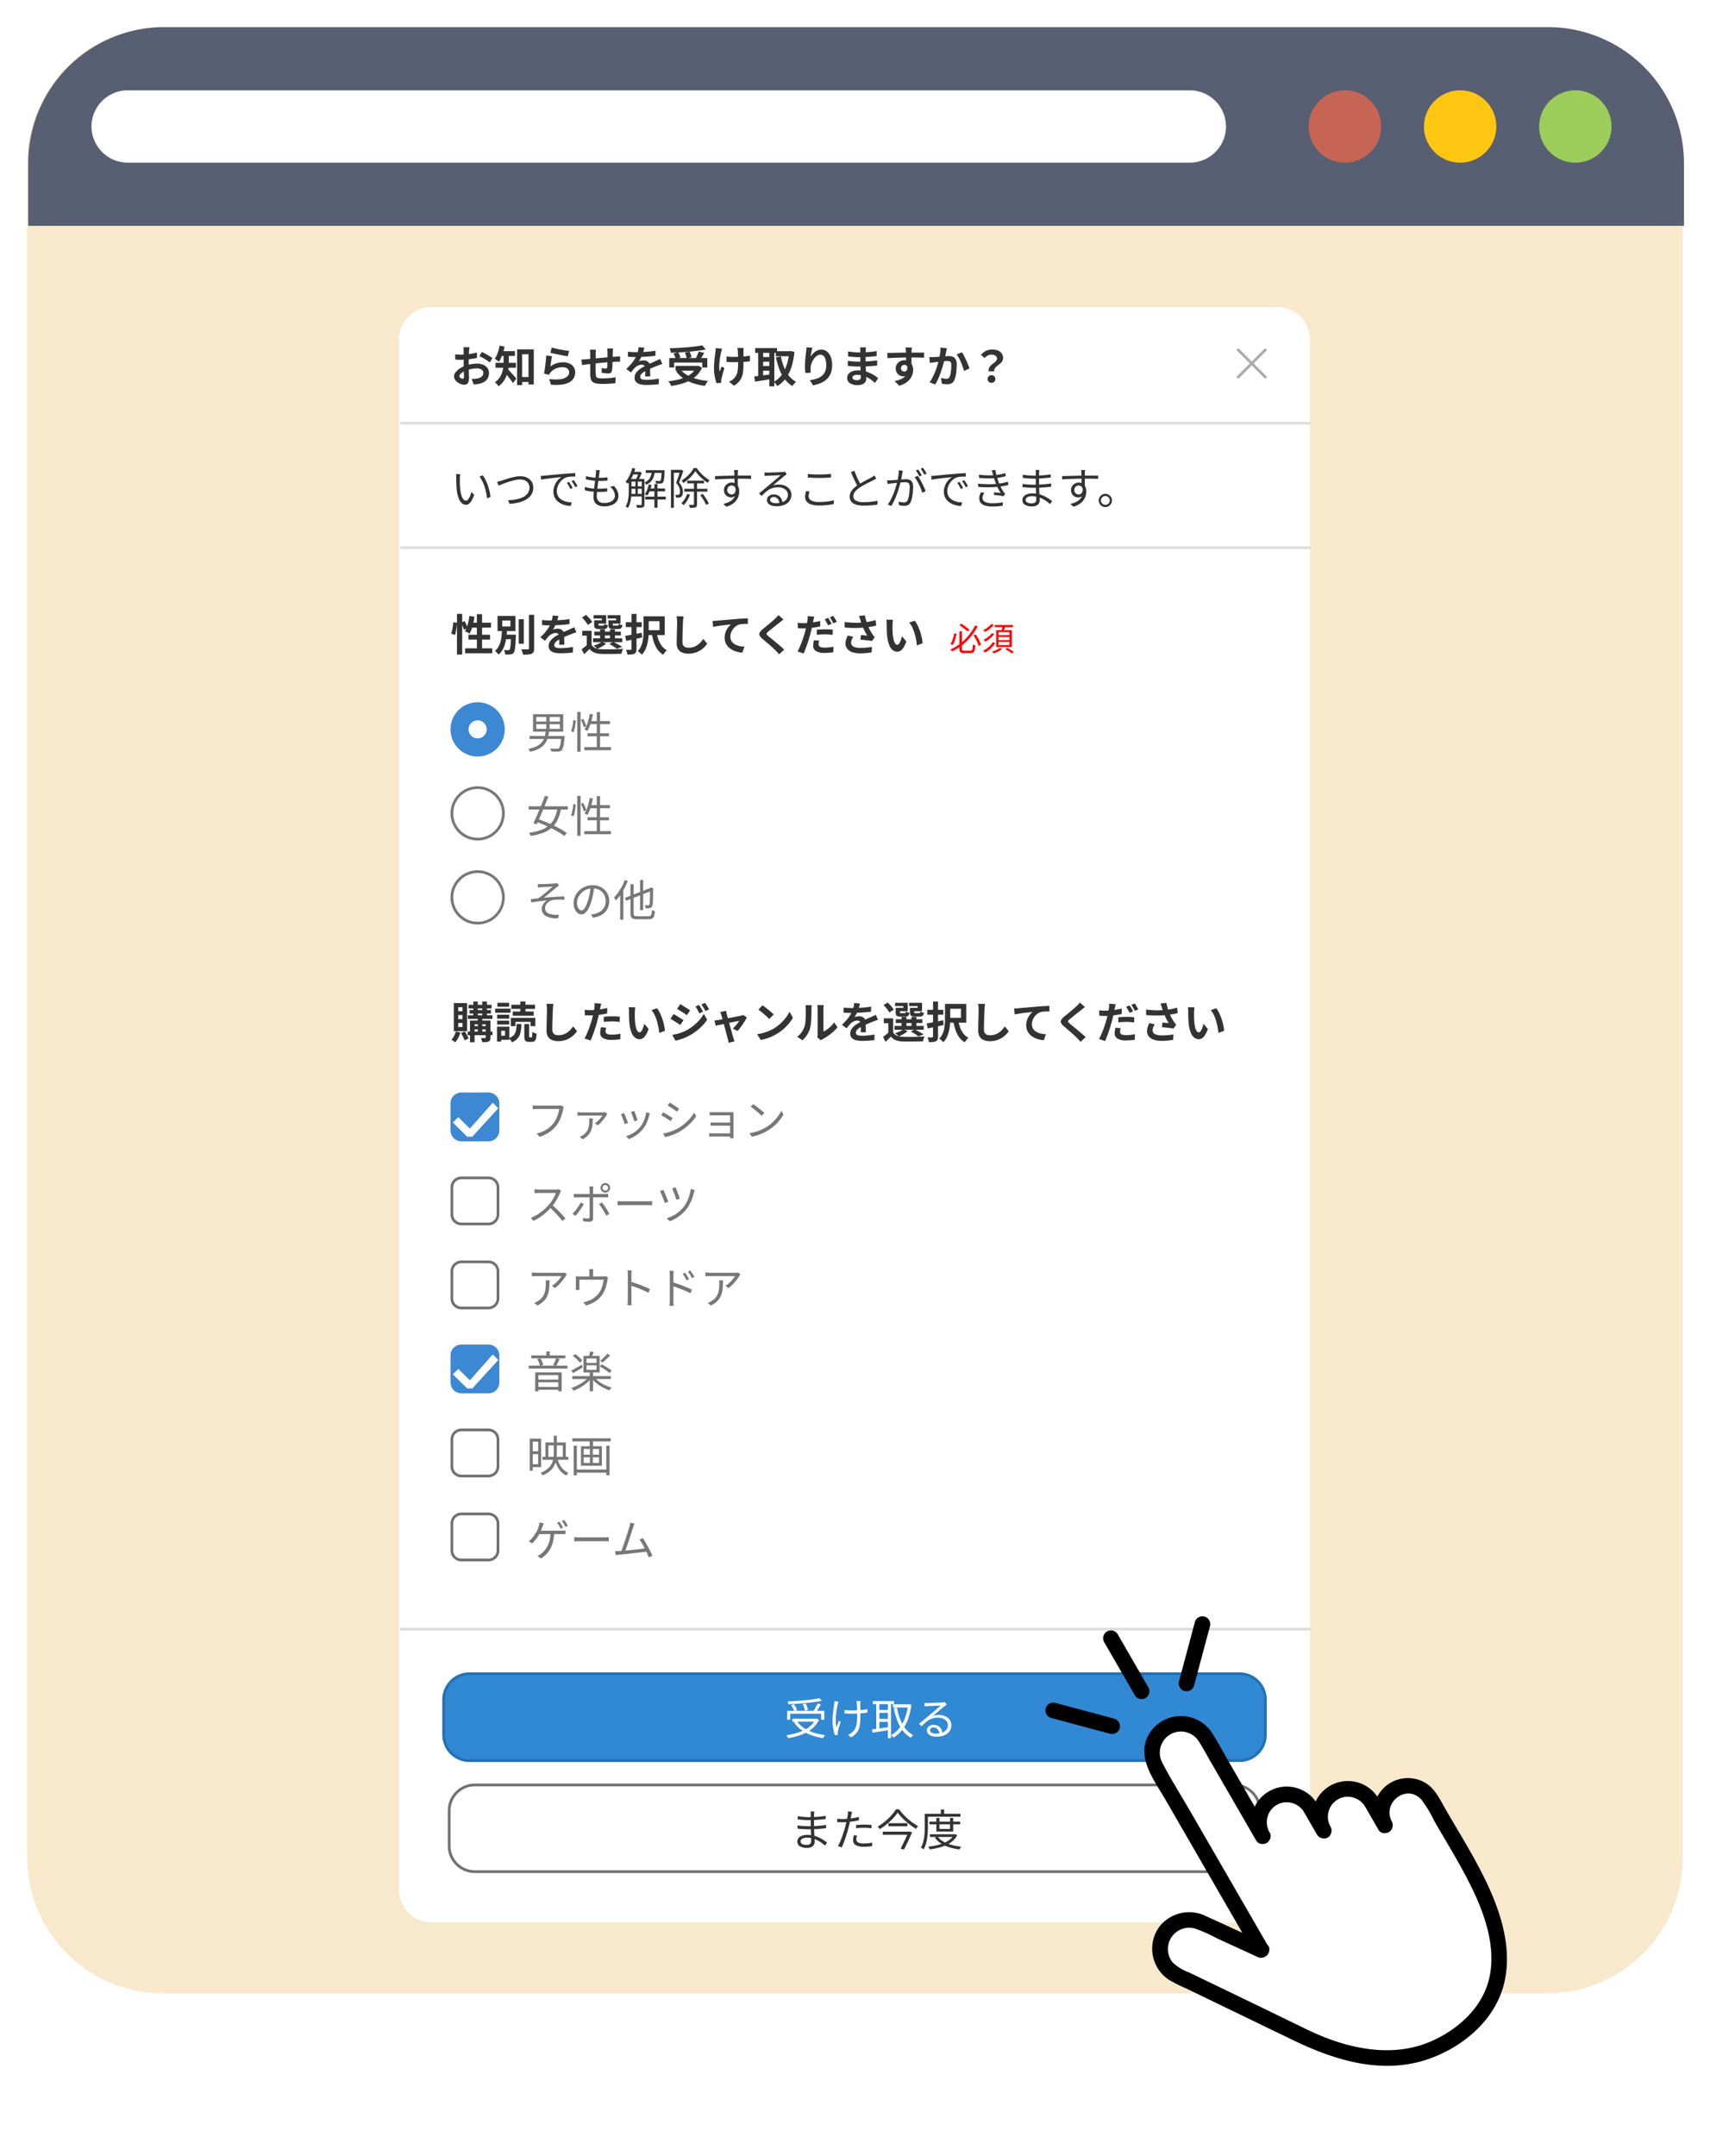 <svg xmlns="http://www.w3.org/2000/svg" viewBox="0 0 283.818 357.679"><defs><filter id="a" width="283.818" height="335.267" x="0" y="0" filterUnits="userSpaceOnUse"><feOffset/><feGaussianBlur result="b" stdDeviation="1.5"/><feFlood flood-opacity=".2"/><feComposite in2="b" operator="in"/><feComposite in="SourceGraphic"/></filter><filter id="b" width="172.211" height="288.996" x="55.724" y="40.468" filterUnits="userSpaceOnUse"><feOffset dy="1"/><feGaussianBlur result="d" stdDeviation="3.5"/><feFlood flood-color="#aa7c1f" flood-opacity=".302"/><feComposite in2="d" operator="in"/><feComposite in="SourceGraphic"/></filter></defs><g filter="url(#a)"><path fill="#f8e9cd" fill-rule="evenodd" d="M27.04 4.495h229.725a22.592 22.592 0 0 1 22.546 22.49v281.286a22.592 22.592 0 0 1-22.546 22.491H27.045a22.591 22.591 0 0 1-22.543-22.491L4.493 26.985a22.592 22.592 0 0 1 22.546-22.49Z"/></g><path fill="#595f72" fill-rule="evenodd" d="M27.227 4.5h229.725a22.592 22.592 0 0 1 22.546 22.49v10.48H4.682V26.99A22.592 22.592 0 0 1 27.228 4.5Z"/><path fill="#fff" fill-rule="evenodd" d="M21.203 14.982h176.266a6.038 6.038 0 0 1 6.02 6.006 6.037 6.037 0 0 1-6.02 6H21.203a6.037 6.037 0 0 1-6.02-6 6.038 6.038 0 0 1 6.02-6.006Z"/><path fill="#9ccc59" fill-rule="evenodd" d="M261.484 14.982a6.005 6.005 0 1 1-6.021 6.006 6.038 6.038 0 0 1 6.021-6.006Z"/><path fill="#ffc612" fill-rule="evenodd" d="M242.361 14.982a6.005 6.005 0 1 1-6.02 6.006 6.038 6.038 0 0 1 6.02-6.006Z"/><path fill="#c76554" fill-rule="evenodd" d="M223.238 14.982a6.005 6.005 0 1 1-6.021 6.006 6.038 6.038 0 0 1 6.021-6.006Z"/><g filter="url(#b)" transform="translate(.004 -.002)"><path fill="#fff" d="M71.62 49.97h140.41a5.4 5.4 0 0 1 5.4 5.4v257.2a5.4 5.4 0 0 1-5.4 5.4H71.62a5.4 5.4 0 0 1-5.4-5.4V55.37a5.4 5.4 0 0 1 5.4-5.4Z"/></g><path fill="#333" d="M77.918 57.614q-.013.063-.025.179t-.024.236q-.012.12-.019.21l-.022.46q-.011.245-.019.509-.008.263-.012.529t0 .518q0 .294.006.651t.016.707q.01.35.016.639t.006.446a1.9 1.9 0 0 1-.1.689.64.64 0 0 1-.277.343.861.861 0 0 1-.414.1 1.648 1.648 0 0 1-.555-.106 2.218 2.218 0 0 1-.553-.292 1.657 1.657 0 0 1-.424-.442.952.952 0 0 1-.163-.532 1.126 1.126 0 0 1 .265-.692 2.87 2.87 0 0 1 .7-.629 4.222 4.222 0 0 1 .936-.462 5.658 5.658 0 0 1 1-.26 5.664 5.664 0 0 1 .92-.085 2.592 2.592 0 0 1 1 .186 1.683 1.683 0 0 1 .714.537 1.361 1.361 0 0 1 .266.847 1.858 1.858 0 0 1-.159.773 1.517 1.517 0 0 1-.508.6 2.675 2.675 0 0 1-.924.4q-.247.05-.487.076t-.46.042l-.326-.93q.239 0 .465-.008a3.13 3.13 0 0 0 .416-.043 2.072 2.072 0 0 0 .531-.171 1.016 1.016 0 0 0 .376-.3.721.721 0 0 0 .139-.443.665.665 0 0 0-.133-.421.837.837 0 0 0-.37-.263 1.534 1.534 0 0 0-.551-.089 4.675 4.675 0 0 0-.919.093 5.455 5.455 0 0 0-.891.257 3.086 3.086 0 0 0-.569.283 1.733 1.733 0 0 0-.395.333.525.525 0 0 0-.144.331.274.274 0 0 0 .055.162.559.559 0 0 0 .139.135.8.8 0 0 0 .174.092.461.461 0 0 0 .16.034.228.228 0 0 0 .161-.062.335.335 0 0 0 .066-.244q0-.191-.01-.555t-.027-.813q-.01-.449-.01-.882v-2.044q0-.078-.006-.2t-.016-.247a1.309 1.309 0 0 0-.024-.185Zm2.047.776q.277.131.617.318t.652.371q.312.185.5.324l-.436.731a3.924 3.924 0 0 0-.351-.256q-.22-.145-.476-.3t-.495-.283q-.239-.133-.408-.211Zm-4.416.4q.319.036.558.045t.436.009q.28 0 .619-.026t.691-.071q.352-.045.689-.111t.613-.145l.018.892q-.3.07-.657.126t-.711.1q-.356.042-.676.066t-.558.024q-.359 0-.588-.008t-.418-.029Zm10.668 3.771h1.975v.811h-1.975Zm-.385-4.594h2.763v5.823h-.877v-5.017h-1.053v5.117h-.838Zm-2.25.678h.873v1.384a8.54 8.54 0 0 1-.064 1 5.623 5.623 0 0 1-.245 1.091 4.443 4.443 0 0 1-.516 1.061 3.459 3.459 0 0 1-.878.9 1.6 1.6 0 0 0-.169-.219q-.115-.13-.236-.252a1.365 1.365 0 0 0-.211-.181 3.164 3.164 0 0 0 .784-.781 3.312 3.312 0 0 0 .432-.884 4.536 4.536 0 0 0 .186-.906q.044-.448.044-.842Zm-.59-.385h2.473v.8h-2.473Zm-.749 1.937h3.4v.816h-3.4Zm2 1.013a3.383 3.383 0 0 1 .243.24q.153.163.335.363t.362.4l.32.364q.14.161.206.24l-.584.731q-.1-.159-.239-.354t-.3-.405q-.158-.209-.317-.412T83.965 62q-.146-.177-.255-.3Zm-1.328-3.86.83.167a8.516 8.516 0 0 1-.235.931 8.148 8.148 0 0 1-.322.863 4.565 4.565 0 0 1-.385.709 2.378 2.378 0 0 0-.2-.167q-.126-.095-.261-.187t-.231-.146a3.645 3.645 0 0 0 .5-.973 7.278 7.278 0 0 0 .301-1.199Zm8.666.317q.259.082.649.168t.814.167q.425.081.8.139t.617.086l-.215.884q-.217-.029-.522-.084t-.648-.122l-.676-.134q-.333-.068-.606-.132t-.444-.107Zm.048 1.444q-.036.148-.076.373t-.077.469q-.038.244-.07.469t-.051.379a3.459 3.459 0 0 1 1.022-.524 3.679 3.679 0 0 1 1.1-.166 2.319 2.319 0 0 1 1.078.231 1.726 1.726 0 0 1 .683.6 1.487 1.487 0 0 1 .237.812 2 2 0 0 1-.211.91 1.794 1.794 0 0 1-.684.714 3.36 3.36 0 0 1-1.245.416 8.039 8.039 0 0 1-1.893.028l-.277-.94a6.776 6.776 0 0 0 1.818.039 2.233 2.233 0 0 0 1.112-.416.958.958 0 0 0 .376-.768.671.671 0 0 0-.138-.418.937.937 0 0 0-.38-.287 1.383 1.383 0 0 0-.558-.105 2.9 2.9 0 0 0-1.131.22 2.215 2.215 0 0 0-.866.629 1.937 1.937 0 0 0-.16.214 1.693 1.693 0 0 0-.109.2l-.833-.2q.043-.213.087-.5t.087-.61q.043-.325.08-.659t.066-.655q.029-.321.043-.586Zm10.118-1.3q-.007.054-.016.166t-.016.234l-.012.221q-.006.241-.008.462t-.006.42q0 .2-.011.386-.007.314-.021.66t-.034.643a3.8 3.8 0 0 1-.058.48.572.572 0 0 1-.2.38.77.77 0 0 1-.423.1q-.126 0-.336-.018t-.416-.045q-.205-.027-.333-.047l.018-.792q.17.034.365.061a2.283 2.283 0 0 0 .3.028.319.319 0 0 0 .162-.032.168.168 0 0 0 .063-.135 2.973 2.973 0 0 0 .033-.345q.01-.206.019-.453t.015-.489v-1.22q0-.094-.009-.22t-.018-.249a1.552 1.552 0 0 0-.024-.191Zm-2.836.215q-.024.179-.033.349t-.009.4v.516q0 .323-.007.7 0 .379-.006.756t0 .686q0 .309.007.487a3.057 3.057 0 0 0 .04.435.438.438 0 0 0 .141.263.685.685 0 0 0 .342.131 4.32 4.32 0 0 0 .634.036q.353 0 .75-.024t.766-.069q.369-.044.638-.092l-.035.982q-.238.027-.59.053t-.736.045q-.383.019-.727.019a6.108 6.108 0 0 1-1.117-.081 1.325 1.325 0 0 1-.631-.269.924.924 0 0 1-.285-.5 4.164 4.164 0 0 1-.086-.783V58.82q0-.224-.015-.418t-.042-.381Zm-2.406 1.624q.153 0 .391-.014t.51-.038l.644-.062.967-.089 1.126-.1q.585-.054 1.127-.1t.959-.071q.148-.013.339-.025l.352-.025v.88a1.508 1.508 0 0 0-.19 0l-.269.006q-.139 0-.237.008-.278.006-.681.034t-.865.068q-.462.04-.941.086t-.918.094l-.793.085-.56.061-.281.039-.328.048-.256.037Zm10.433-1.967q-.039.2-.117.509a5.8 5.8 0 0 1-.232.7q-.112.265-.26.55a4.458 4.458 0 0 1-.3.507 1.185 1.185 0 0 1 .241-.078 2.509 2.509 0 0 1 .3-.049 2.74 2.74 0 0 1 .275-.016 1.109 1.109 0 0 1 .751.26.955.955 0 0 1 .3.765v.354q0 .208.009.434l.013.445q.007.218.006.389h-.859q.013-.125.019-.292t.01-.355q0-.188.006-.363t0-.322a.56.56 0 0 0-.184-.478.672.672 0 0 0-.408-.134 1.394 1.394 0 0 0-.607.148 1.973 1.973 0 0 0-.518.35q-.157.159-.317.355t-.346.436l-.772-.578a10.042 10.042 0 0 0 .807-.832 5.989 5.989 0 0 0 .582-.8 4.9 4.9 0 0 0 .388-.792 4.771 4.771 0 0 0 .177-.6 3.509 3.509 0 0 0 .084-.587Zm-2.712.666q.28.042.637.062t.631.021q.474 0 1.041-.022t1.15-.074q.584-.051 1.107-.143l-.006.836q-.38.054-.823.094t-.9.066q-.457.025-.873.036t-.743.011h-.358q-.211 0-.435-.017l-.426-.026Zm5.7 2.043q-.111.033-.267.086t-.311.11q-.155.057-.278.108-.349.136-.82.33t-.976.454a4.013 4.013 0 0 0-.55.333 1.439 1.439 0 0 0-.339.336.649.649 0 0 0-.117.372.433.433 0 0 0 .065.247.437.437 0 0 0 .2.153 1.2 1.2 0 0 0 .326.081 3.749 3.749 0 0 0 .457.024q.46 0 1.017-.056t1.032-.15l-.03.926q-.235.03-.587.062t-.731.049q-.379.017-.724.017a4.232 4.232 0 0 1-1.007-.109 1.441 1.441 0 0 1-.7-.372.988.988 0 0 1-.258-.723 1.347 1.347 0 0 1 .167-.68 2.091 2.091 0 0 1 .452-.545 4.284 4.284 0 0 1 .614-.443q.334-.2.656-.359.336-.176.6-.3t.5-.22q.233-.1.447-.2t.407-.181q.2-.09.4-.191Zm1.157-.984h6.312v1.573h-.843v-.826h-4.659v.826h-.81Zm1.043 1.3h3.8v.794h-3.8Zm4.425-3.41.583.7q-.61.114-1.319.2t-1.468.155q-.759.064-1.522.107t-1.483.062a1.647 1.647 0 0 0-.07-.378 3.188 3.188 0 0 0-.122-.355q.718-.025 1.461-.068t1.458-.1q.716-.061 1.349-.144t1.133-.173Zm-4.77 1.366.753-.211a3.6 3.6 0 0 1 .248.433 2.552 2.552 0 0 1 .166.413l-.794.232a2.4 2.4 0 0 0-.147-.421 4.268 4.268 0 0 0-.225-.441Zm1.9-.153.765-.172a4.508 4.508 0 0 1 .205.479 2.447 2.447 0 0 1 .126.457l-.81.2a2.615 2.615 0 0 0-.1-.464 4.441 4.441 0 0 0-.184-.494Zm2.284-.181.917.214q-.124.226-.256.45t-.26.423q-.128.2-.24.353l-.709-.206q.1-.176.2-.389t.194-.435q.101-.222.154-.41Zm-.367 2.383h.181l.152-.031.586.349a4.143 4.143 0 0 1-.839 1.222 4.893 4.893 0 0 1-1.183.867 7.507 7.507 0 0 1-1.449.575 11.853 11.853 0 0 1-1.631.34 1.951 1.951 0 0 0-.129-.256q-.086-.148-.186-.288a1.841 1.841 0 0 0-.189-.229 12.835 12.835 0 0 0 1.577-.259 6.933 6.933 0 0 0 1.359-.458 4.034 4.034 0 0 0 1.06-.7 2.874 2.874 0 0 0 .691-.99Zm-2.624.586a3.545 3.545 0 0 0 1.07.933 6.412 6.412 0 0 0 1.549.635 11.2 11.2 0 0 0 1.931.341 2 2 0 0 0-.19.243q-.1.148-.19.3t-.148.27a10.337 10.337 0 0 1-1.976-.443 6.267 6.267 0 0 1-1.6-.794 5.079 5.079 0 0 1-1.2-1.179Zm10.46-3.562a2.4 2.4 0 0 0-.025.245l-.012.248q-.006.1 0 .3t0 .461v1.351q0 .638-.044 1.159a3.877 3.877 0 0 1-.2.96 2.63 2.63 0 0 1-.469.816 3.651 3.651 0 0 1-.851.719l-.834-.654a2.924 2.924 0 0 0 .45-.25 2.011 2.011 0 0 0 .391-.327 2.172 2.172 0 0 0 .337-.451 2.21 2.21 0 0 0 .2-.524 3.8 3.8 0 0 0 .1-.644q.028-.356.028-.809v-.5q0-.3-.01-.611l-.015-.583q-.007-.267-.02-.418a2.042 2.042 0 0 0-.034-.271q-.026-.139-.046-.224Zm-2.841 1.406q.176.022.355.04t.363.027q.184.008.373.008.464 0 .977-.022t.988-.067q.475-.046.825-.107l-.006.933q-.336.038-.8.069t-.97.049q-.509.019-1 .019-.153 0-.346-.007l-.388-.015-.377-.017Zm-.742-1.284q-.043.132-.092.3t-.077.285q-.069.3-.141.707t-.12.858a8.43 8.43 0 0 0-.049.874 3.717 3.717 0 0 0 .068.761q.074-.166.166-.4t.18-.433l.452.288q-.1.3-.2.633t-.17.62q-.074.291-.122.5a1.683 1.683 0 0 0-.033.188 1.172 1.172 0 0 0-.011.164q0 .056.006.14t.012.159l-.8.081q-.076-.217-.176-.6a8.028 8.028 0 0 1-.168-.836 6.011 6.011 0 0 1-.069-.9q0-.594.042-1.139t.1-1q.056-.45.1-.741a2.56 2.56 0 0 0 .033-.318l.013-.3Zm8.919.411h2.456v.843h-2.452Zm-3.431-.518h3.635v.8h-3.631Zm.948 1.484h1.732v.772h-1.728Zm0 1.5h1.732v.77h-1.728Zm4.7-2.462h.15l.15-.026.562.14a11.622 11.622 0 0 1-.5 2.55 6.381 6.381 0 0 1-.943 1.852 5 5 0 0 1-1.4 1.265 3.58 3.58 0 0 0-.259-.376 2.1 2.1 0 0 0-.306-.33 3.745 3.745 0 0 0 1.246-1.075 5.927 5.927 0 0 0 .86-1.664 9.377 9.377 0 0 0 .447-2.154Zm-1.373.862a9.563 9.563 0 0 0 .5 1.752 5.76 5.76 0 0 0 .82 1.452 3.834 3.834 0 0 0 1.191 1.003 2.1 2.1 0 0 0-.211.205q-.117.128-.218.261a2.589 2.589 0 0 0-.168.246 4.548 4.548 0 0 1-1.283-1.157 6.5 6.5 0 0 1-.88-1.608 13.324 13.324 0 0 1-.577-1.995Zm-3.78-1.053h.831v4.706h-.823Zm1.852 0h.832v6.023h-.832Zm-2.512 4.383q.358-.039.815-.1t.97-.128l1.02-.14.046.787q-.7.121-1.412.235l-1.278.2Zm9.662-4.786q-.038.132-.081.324t-.086.4q-.044.212-.076.414t-.047.353a3.4 3.4 0 0 1 .311-.416 2.57 2.57 0 0 1 .407-.375 2.064 2.064 0 0 1 .5-.272 1.578 1.578 0 0 1 .57-.1 1.445 1.445 0 0 1 .907.312 2.087 2.087 0 0 1 .638.886 3.6 3.6 0 0 1 .235 1.367 3.648 3.648 0 0 1-.223 1.333 2.72 2.72 0 0 1-.639.975 3.355 3.355 0 0 1-1 .66 5.773 5.773 0 0 1-1.3.386l-.544-.837a6.983 6.983 0 0 0 1.1-.255 2.858 2.858 0 0 0 .865-.443 1.85 1.85 0 0 0 .564-.722 2.668 2.668 0 0 0 .2-1.095 3.261 3.261 0 0 0-.117-.94 1.29 1.29 0 0 0-.335-.586.742.742 0 0 0-.521-.2 1.011 1.011 0 0 0-.607.211 2.2 2.2 0 0 0-.515.546 3.036 3.036 0 0 0-.361.722 2.57 2.57 0 0 0-.146.745q-.01.148 0 .329t.038.431l-.888.061q-.027-.207-.057-.523t-.03-.676q0-.253.018-.54t.043-.586q.026-.3.063-.6t.076-.578q.027-.207.041-.407t.017-.346Zm8.9-.04q-.013.107-.026.238t-.02.271q-.006.141-.011.382t-.008.529v1.083q0 .3.017.67t.041.747q.024.377.041.706t.017.542a1.011 1.011 0 0 1-.157.553 1.071 1.071 0 0 1-.471.392 1.876 1.876 0 0 1-.788.145 2.256 2.256 0 0 1-1.311-.316 1.024 1.024 0 0 1-.445-.885 1.029 1.029 0 0 1 .212-.645 1.4 1.4 0 0 1 .612-.435 2.58 2.58 0 0 1 .95-.158 4.657 4.657 0 0 1 1.106.125 5.018 5.018 0 0 1 .941.326 5.7 5.7 0 0 1 .757.422q.33.221.558.406l-.52.8a6.925 6.925 0 0 0-.578-.482 4.886 4.886 0 0 0-.7-.434 4.156 4.156 0 0 0-.8-.311 3.312 3.312 0 0 0-.887-.117 1.09 1.09 0 0 0-.584.13.373.373 0 0 0-.2.315.351.351 0 0 0 .085.233.529.529 0 0 0 .252.154 1.387 1.387 0 0 0 .414.053 1.153 1.153 0 0 0 .339-.044.4.4 0 0 0 .222-.16.562.562 0 0 0 .079-.32q0-.162-.014-.458t-.027-.651l-.027-.7q-.013-.345-.014-.608v-2.012q0-.1-.009-.245a1.453 1.453 0 0 0-.033-.247Zm-2.986.673q.192.029.43.058t.487.054q.248.025.471.036t.389.011q.736 0 1.464-.046t1.514-.175l-.006.825q-.366.049-.85.092t-1.028.069q-.544.026-1.087.026-.227 0-.552-.019t-.651-.05q-.326-.032-.564-.059Zm-.04 1.554q.175.029.413.057t.487.042l.471.025q.222.011.365.011.668 0 1.212-.027t1.019-.072q.475-.045.914-.1l-.006.847q-.371.045-.723.075t-.714.05q-.362.02-.78.028t-.933.008q-.208 0-.519-.012t-.632-.033q-.32-.022-.561-.05Zm10.631-2.209-.018.183q-.013.128-.019.253t-.012.183q-.007.142-.01.386t0 .539v.594q0 .294.007.56v.434l-.9-.3V59.092q0-.265-.01-.481t-.014-.327q-.017-.218-.036-.388t-.032-.237Zm-4.073.895q.323 0 .725-.008l.84-.015.865-.017.8-.012h2.873l-.011.85q-.334-.014-.89-.027t-1.354-.013q-.49 0-.995.01t-1 .025q-.5.015-.958.036t-.871.045Zm3.9 2.129a2.872 2.872 0 0 1-.142.977 1.191 1.191 0 0 1-.42.585 1.179 1.179 0 0 1-.7.2 1.194 1.194 0 0 1-.425-.083 1.281 1.281 0 0 1-.4-.25 1.252 1.252 0 0 1-.3-.413 1.354 1.354 0 0 1-.114-.573 1.274 1.274 0 0 1 .2-.711 1.342 1.342 0 0 1 .524-.469 1.556 1.556 0 0 1 .719-.167 1.41 1.41 0 0 1 .8.213 1.336 1.336 0 0 1 .486.573 1.933 1.933 0 0 1 .164.81 2.547 2.547 0 0 1-.115.735 2.456 2.456 0 0 1-.38.744 2.793 2.793 0 0 1-.709.659 3.873 3.873 0 0 1-1.1.485l-.769-.764a5.7 5.7 0 0 0 .855-.246 2.684 2.684 0 0 0 .7-.382 1.63 1.63 0 0 0 .467-.568 1.8 1.8 0 0 0 .168-.81.717.717 0 0 0-.167-.521.549.549 0 0 0-.408-.17.6.6 0 0 0-.266.063.514.514 0 0 0-.211.191.585.585 0 0 0-.081.319.49.49 0 0 0 .171.393.581.581 0 0 0 .388.146.475.475 0 0 0 .307-.107.567.567 0 0 0 .176-.361 1.622 1.622 0 0 0-.075-.676Zm5.994-2.906q-.03.136-.063.3t-.065.3q-.031.161-.073.359t-.081.4q-.039.2-.082.385-.074.308-.183.718t-.254.88q-.144.469-.322.946t-.382.926a6.952 6.952 0 0 1-.431.811l-.938-.374a5.646 5.646 0 0 0 .473-.763q.218-.42.4-.864t.322-.878q.142-.434.244-.806t.159-.643q.1-.486.159-.942a5.715 5.715 0 0 0 .048-.857Zm2.483.673a5.471 5.471 0 0 1 .353.582q.186.347.363.735t.322.748q.145.36.227.616l-.915.422q-.07-.3-.2-.674t-.288-.756q-.162-.384-.349-.728a3.7 3.7 0 0 0-.38-.579Zm-5.4.8q.195.013.383.01t.388-.01q.174-.007.426-.025l.539-.04.574-.048q.288-.025.533-.04t.4-.015a1.681 1.681 0 0 1 .675.126.953.953 0 0 1 .458.428 1.7 1.7 0 0 1 .168.823q0 .42-.038.917a8.313 8.313 0 0 1-.126.952 2.941 2.941 0 0 1-.245.765 1.017 1.017 0 0 1-.474.521 1.63 1.63 0 0 1-.706.142 3.5 3.5 0 0 1-.444-.03q-.237-.03-.423-.072l-.154-.948q.143.039.311.074t.323.055a2.037 2.037 0 0 0 .246.02.718.718 0 0 0 .318-.066.5.5 0 0 0 .222-.242 2.119 2.119 0 0 0 .165-.536 6.785 6.785 0 0 0 .1-.718q.032-.385.032-.737a.878.878 0 0 0-.08-.427.393.393 0 0 0-.236-.184 1.353 1.353 0 0 0-.383-.047q-.162 0-.445.025t-.6.058q-.32.033-.594.068l-.426.055q-.155.024-.395.056t-.405.063Zm9.849 2.355a1.014 1.014 0 0 1 .045-.5 1.209 1.209 0 0 1 .24-.39 2.615 2.615 0 0 1 .347-.316q.19-.144.357-.279a1.654 1.654 0 0 0 .279-.28.512.512 0 0 0 .111-.319.609.609 0 0 0-.11-.369.679.679 0 0 0-.314-.229 1.363 1.363 0 0 0-.489-.079 1.31 1.31 0 0 0-.609.143 2.041 2.041 0 0 0-.541.423l-.59-.543a2.682 2.682 0 0 1 .816-.64 2.261 2.261 0 0 1 1.039-.236 2.515 2.515 0 0 1 .931.161 1.426 1.426 0 0 1 .641.481 1.316 1.316 0 0 1 .235.8.911.911 0 0 1-.114.462 1.4 1.4 0 0 1-.288.352q-.174.154-.369.3t-.362.293a1.144 1.144 0 0 0-.262.337.776.776 0 0 0-.069.437Zm.47 1.918a.619.619 0 0 1-.456-.179.621.621 0 0 1-.18-.459.608.608 0 0 1 .183-.457.626.626 0 0 1 .454-.177.626.626 0 0 1 .454.177.608.608 0 0 1 .183.457.616.616 0 0 1-.183.459.622.622 0 0 1-.46.182ZM76.382 78.672q-.016.085-.028.213t-.021.261q-.008.131-.012.226v.508q0 .284.015.59.012.306.038.6a5.783 5.783 0 0 0 .189 1.051 2.063 2.063 0 0 0 .332.7.575.575 0 0 0 .456.249.386.386 0 0 0 .269-.124 1.38 1.38 0 0 0 .243-.336 3.611 3.611 0 0 0 .214-.474 5.391 5.391 0 0 0 .167-.529l.452.513a5.24 5.24 0 0 1-.438.965 1.7 1.7 0 0 1-.448.515.821.821 0 0 1-.473.157 1.046 1.046 0 0 1-.652-.247 1.95 1.95 0 0 1-.547-.806 5.539 5.539 0 0 1-.332-1.489q-.032-.315-.05-.679t-.024-.7q-.006-.333-.006-.539 0-.126-.008-.321a1.611 1.611 0 0 0-.039-.32Zm3.749.2a4.366 4.366 0 0 1 .368.574 6.569 6.569 0 0 1 .326.7q.149.372.267.765t.2.785a7.573 7.573 0 0 1 .113.758l-.58.231a8.81 8.81 0 0 0-.15-.994 8.9 8.9 0 0 0-.265-.986 6.945 6.945 0 0 0-.368-.9 3.944 3.944 0 0 0-.465-.736Zm2.369 1.064q.2-.036.394-.091l.4-.114q.23-.071.589-.191t.784-.24q.425-.119.867-.2a4.627 4.627 0 0 1 .834-.081 2.556 2.556 0 0 1 1.084.223 1.846 1.846 0 0 1 .77.645 1.783 1.783 0 0 1 .287 1.026 2.143 2.143 0 0 1-.195.929 2.214 2.214 0 0 1-.552.723 3.286 3.286 0 0 1-.846.528 5.5 5.5 0 0 1-1.083.34 8.263 8.263 0 0 1-1.259.161l-.257-.6a8.235 8.235 0 0 0 1.346-.139 4.49 4.49 0 0 0 1.14-.371 2.134 2.134 0 0 0 .789-.638 1.541 1.541 0 0 0 .289-.942 1.328 1.328 0 0 0-.179-.683 1.277 1.277 0 0 0-.522-.486 1.762 1.762 0 0 0-.831-.181 3.956 3.956 0 0 0-.769.083q-.416.083-.841.21t-.812.27q-.387.142-.691.265t-.475.19Zm7.242-.98q.207-.007.374-.018l.271-.018.5-.05.753-.074q.428-.041.916-.084l.985-.086q.4-.033.747-.058t.655-.042q.3-.017.54-.024v.574h-.464q-.264 0-.51.03a2.185 2.185 0 0 0-.435.079 2.074 2.074 0 0 0-.691.372 2.6 2.6 0 0 0-.522.571 2.707 2.707 0 0 0-.328.669 2.153 2.153 0 0 0-.113.667 1.736 1.736 0 0 0 .145.735 1.549 1.549 0 0 0 .394.528 2.159 2.159 0 0 0 .567.352 3.218 3.218 0 0 0 .673.2 4.734 4.734 0 0 0 .707.08l-.208.594a4.05 4.05 0 0 1-.8-.111 3.611 3.611 0 0 1-.773-.281 2.584 2.584 0 0 1-.654-.463 2.074 2.074 0 0 1-.452-.654 2.1 2.1 0 0 1-.166-.858 2.691 2.691 0 0 1 .2-1.04 3.068 3.068 0 0 1 .507-.837 2.6 2.6 0 0 1 .64-.553l-.571.061-.73.078q-.39.043-.781.09t-.732.1q-.341.05-.573.1Zm4.7 1q.085.116.194.293t.217.362q.108.186.186.349l-.376.17q-.122-.264-.272-.529a4.9 4.9 0 0 0-.314-.488Zm.787-.3q.089.116.2.29t.227.358q.113.184.194.345l-.37.179q-.132-.261-.285-.52a5.255 5.255 0 0 0-.324-.486Zm4.334-1.62q-.033.144-.052.264t-.039.24l-.066.5-.088.663q-.048.363-.093.74l-.086.739q-.041.359-.064.657-.023.3-.023.492a1.113 1.113 0 0 0 .3.822 1.242 1.242 0 0 0 .915.3 2.734 2.734 0 0 0 .949-.149 1.384 1.384 0 0 0 .621-.425 1.008 1.008 0 0 0 .22-.647 1.66 1.66 0 0 0-.193-.747 2.288 2.288 0 0 0-.594-.72l.635-.132a3.288 3.288 0 0 1 .554.8 2.009 2.009 0 0 1 .184.86 1.463 1.463 0 0 1-.3.921 1.877 1.877 0 0 1-.833.594 3.456 3.456 0 0 1-1.25.206 2.419 2.419 0 0 1-.887-.157 1.337 1.337 0 0 1-.639-.509 1.655 1.655 0 0 1-.237-.937q0-.233.034-.606t.088-.818q.054-.445.113-.906t.106-.873q.047-.412.073-.71.017-.187.019-.3a1.325 1.325 0 0 0-.013-.21Zm-2.306.957a5.441 5.441 0 0 0 .675.159q.368.064.742.1t.692.032q.416 0 .785-.022t.685-.07l-.014.54q-.349.029-.688.048t-.778.019q-.314 0-.689-.035t-.749-.1q-.374-.063-.693-.144Zm-.175 1.789a5.084 5.084 0 0 0 .731.189 7.071 7.071 0 0 0 .76.1q.378.027.711.027.371 0 .748-.019t.752-.072l-.011.546q-.359.038-.7.053t-.708.016a10.6 10.6 0 0 1-1.205-.07 6.371 6.371 0 0 1-1.1-.217Zm7.492-1.307h2.083v.422h-2.083Zm0 1.221h2.083v.411h-2.083Zm0 1.25h2.083v.426h-2.083Zm3.07-.893h2.737v.471h-2.737Zm-2.694-2.763h1.193v.43h-1.193Zm2.227-.277h2.819v.458h-2.819Zm-.083 4.388h3.417v.48h-3.417Zm1.52-2.085h.515v3.92h-.515Zm-3.151-.636h.391v2.447h-.391Zm4.361-1.667h.487v.075a1.119 1.119 0 0 1-.009.128q-.023.6-.057.97a4.031 4.031 0 0 1-.084.576.684.684 0 0 1-.13.289.44.44 0 0 1-.163.127.722.722 0 0 1-.231.051 2.756 2.756 0 0 1-.318.011q-.208 0-.433-.013a1.312 1.312 0 0 0-.04-.234.862.862 0 0 0-.085-.219q.214.019.4.024l.254.005a.443.443 0 0 0 .126-.008.142.142 0 0 0 .083-.054.575.575 0 0 0 .085-.232 4.643 4.643 0 0 0 .065-.517q.029-.344.054-.906Zm-2.154 2.368.466.091a6.363 6.363 0 0 1-.29.963 3.757 3.757 0 0 1-.41.791 1.194 1.194 0 0 0-.122-.08q-.078-.043-.158-.082t-.142-.065a2.988 2.988 0 0 0 .4-.735 5.326 5.326 0 0 0 .258-.883Zm-2.733-2.735.5.109a8.591 8.591 0 0 1-.321.943 7.443 7.443 0 0 1-.413.86 4.521 4.521 0 0 1-.485.7 1.049 1.049 0 0 0-.116-.106q-.076-.062-.155-.122a1.284 1.284 0 0 0-.139-.094 4.076 4.076 0 0 0 .678-1.023 6.536 6.536 0 0 0 .451-1.267Zm-.574 1.828h.45v1.915q0 .326-.023.706t-.083.769a4.721 4.721 0 0 1-.18.752 2.9 2.9 0 0 1-.312.664.515.515 0 0 0-.111-.087l-.148-.091a.792.792 0 0 0-.131-.067 2.8 2.8 0 0 0 .359-.843 5.467 5.467 0 0 0 .147-.931q.033-.471.033-.874Zm2.146 0h.454v4.2a.8.8 0 0 1-.052.315.357.357 0 0 1-.193.182 1.091 1.091 0 0 1-.367.073q-.23.013-.61.013a1.1 1.1 0 0 0-.064-.231 2.017 2.017 0 0 0-.1-.23q.277.007.5.009t.3 0a.173.173 0 0 0 .1-.032.129.129 0 0 0 .032-.1Zm1.7-1.314h.5a4.723 4.723 0 0 1-.209.929 2.325 2.325 0 0 1-.438.773 2.228 2.228 0 0 1-.8.567 1.272 1.272 0 0 0-.134-.2 1.037 1.037 0 0 0-.169-.172 1.89 1.89 0 0 0 .7-.48 1.945 1.945 0 0 0 .377-.653 3.7 3.7 0 0 0 .169-.764Zm-2.193.13h.107l.077-.023.318.2a6.29 6.29 0 0 1-.3.7 6.279 6.279 0 0 1-.344.618 1.292 1.292 0 0 0-.17-.115 1.725 1.725 0 0 0-.18-.094q.092-.164.186-.373t.174-.429q.081-.219.13-.4Zm8.047 1.456h2.787v.458h-2.787Zm-.482 1.358h3.835v.467h-3.834Zm1.841-2.951a5.1 5.1 0 0 1-.519.7 7.277 7.277 0 0 1-.7.7 5.816 5.816 0 0 1-.793.59 1.634 1.634 0 0 0-.126-.222 1.65 1.65 0 0 0-.154-.2 5 5 0 0 0 .8-.583 6.373 6.373 0 0 0 .706-.729 4.592 4.592 0 0 0 .511-.748h.488a6.313 6.313 0 0 0 .613.774 7.023 7.023 0 0 0 .744.7 5.3 5.3 0 0 0 .774.528 2.465 2.465 0 0 0-.159.215 2.329 2.329 0 0 0-.141.236 7.153 7.153 0 0 1-.76-.56 7.726 7.726 0 0 1-.723-.688 6.106 6.106 0 0 1-.56-.709Zm-.247 1.817h.517v3.679a.876.876 0 0 1-.052.334.362.362 0 0 1-.2.187 1.084 1.084 0 0 1-.365.079q-.228.016-.571.016a1.317 1.317 0 0 0-.07-.25 2.234 2.234 0 0 0-.111-.256q.256.007.461.007h.279a.147.147 0 0 0 .09-.02.131.131 0 0 0 .023-.09Zm-1.126 1.99.477.118a5.09 5.09 0 0 1-.457.953 4.43 4.43 0 0 1-.593.781 1.048 1.048 0 0 0-.111-.1l-.146-.12a1 1 0 0 0-.134-.095 3.388 3.388 0 0 0 .557-.693 4.516 4.516 0 0 0 .408-.84Zm2.172.186.413-.2q.2.246.394.536t.361.565a4.009 4.009 0 0 1 .256.493l-.447.231a4.178 4.178 0 0 0-.246-.5q-.16-.283-.35-.58t-.381-.545Zm-4.863-4.19h1.695v.489h-1.21v5.82h-.486Zm1.536 0h.091l.082-.023.35.21q-.1.295-.225.628t-.246.662q-.125.329-.249.618a2.435 2.435 0 0 1 .522.829 2.326 2.326 0 0 1 .126.722 1.74 1.74 0 0 1-.066.5.592.592 0 0 1-.218.325.671.671 0 0 1-.171.082 1.335 1.335 0 0 1-.2.048 3.353 3.353 0 0 1-.487.008 1.606 1.606 0 0 0-.039-.233.808.808 0 0 0-.093-.239q.123.007.228.009t.191 0a.438.438 0 0 0 .223-.056.323.323 0 0 0 .117-.195 1.249 1.249 0 0 0 .033-.3 1.918 1.918 0 0 0-.132-.655 2.485 2.485 0 0 0-.519-.782q.1-.246.2-.52t.187-.546q.091-.272.168-.515t.132-.426Zm9.6.034q0 .038-.013.131t-.015.184l-.008.138q-.007.14-.009.375t0 .517v.568q0 .286.007.539v.426l-.55-.277v-.774q0-.267-.006-.536 0-.269-.009-.492t-.012-.34q-.008-.145-.023-.279t-.025-.178Zm-3.826 1q.294 0 .67-.015l.8-.022.854-.021q.431-.009.832-.015t.735-.006h2.102l.002.545q-.3-.014-.809-.024t-1.3-.01q-.464 0-.971.009t-1.019.025q-.512.017-.99.041t-.884.055Zm3.779 2.09a2.012 2.012 0 0 1-.14.8 1.06 1.06 0 0 1-.387.482 1.036 1.036 0 0 1-.579.161 1.265 1.265 0 0 1-.437-.078 1.125 1.125 0 0 1-.38-.233 1.122 1.122 0 0 1-.266-.379 1.274 1.274 0 0 1-.1-.516 1.189 1.189 0 0 1 .174-.64 1.281 1.281 0 0 1 .464-.445 1.26 1.26 0 0 1 .633-.165 1.222 1.222 0 0 1 .7.189 1.166 1.166 0 0 1 .421.517 1.868 1.868 0 0 1 .141.747 2.768 2.768 0 0 1-.1.736 2.306 2.306 0 0 1-.345.717 2.551 2.551 0 0 1-.657.628 3.723 3.723 0 0 1-1.043.471l-.483-.465a4.334 4.334 0 0 0 .878-.294 2.4 2.4 0 0 0 .654-.441 1.739 1.739 0 0 0 .408-.606 2.1 2.1 0 0 0 .14-.792 1 1 0 0 0-.208-.7.673.673 0 0 0-.5-.216.719.719 0 0 0-.354.093.726.726 0 0 0-.271.263.766.766 0 0 0-.1.406.658.658 0 0 0 .219.527.764.764 0 0 0 .514.188.6.6 0 0 0 .386-.126.7.7 0 0 0 .227-.382 1.571 1.571 0 0 0 .009-.636Zm4.446-2.695q.122.013.261.019t.249.006q.111 0 .358-.006l.562-.016.627-.022q.312-.012.559-.025l.363-.02q.163-.017.247-.03a1.112 1.112 0 0 0 .143-.03l.334.419-.2.136q-.105.072-.207.155-.134.1-.365.294l-.507.424-.543.457-.48.4a2.472 2.472 0 0 1 .5-.117 4.056 4.056 0 0 1 .5-.031 2.438 2.438 0 0 1 1.06.221 1.817 1.817 0 0 1 .728.6 1.481 1.481 0 0 1 .265.869 1.7 1.7 0 0 1-.3 1.008 1.956 1.956 0 0 1-.858.666 3.355 3.355 0 0 1-1.32.237 2.422 2.422 0 0 1-.841-.131 1.248 1.248 0 0 1-.545-.363.811.811 0 0 1-.191-.531.843.843 0 0 1 .137-.461.991.991 0 0 1 .388-.346 1.241 1.241 0 0 1 .582-.131 1.5 1.5 0 0 1 .8.2 1.348 1.348 0 0 1 .491.518 1.654 1.654 0 0 1 .193.687l-.517.087a1.256 1.256 0 0 0-.284-.758.857.857 0 0 0-.686-.3.641.641 0 0 0-.413.134.4.4 0 0 0-.167.321.457.457 0 0 0 .269.412 1.413 1.413 0 0 0 .692.15 3.107 3.107 0 0 0 1.062-.163 1.481 1.481 0 0 0 .691-.48 1.217 1.217 0 0 0 .243-.763 1.031 1.031 0 0 0-.21-.625 1.408 1.408 0 0 0-.574-.441 2.049 2.049 0 0 0-.836-.162 3.2 3.2 0 0 0-.808.094 2.724 2.724 0 0 0-.673.274 3.9 3.9 0 0 0-.621.45q-.308.27-.651.617l-.414-.421.5-.409.543-.451q.273-.227.51-.427l.39-.33q.151-.122.377-.311l.472-.4.458-.393q.22-.187.354-.306l-.335.014-.5.022-.543.024-.492.022-.332.018-.242.016q-.123.009-.239.026Zm7.177.252q.39.048.876.069t1.026.022q.347 0 .7-.014t.669-.038q.32-.024.579-.048v.591l-.569.039q-.326.022-.681.035t-.69.013q-.541 0-1.011-.023t-.894-.056Zm.293 2.909a3.318 3.318 0 0 0-.109.413 2.124 2.124 0 0 0-.039.4.766.766 0 0 0 .424.67 2.533 2.533 0 0 0 1.287.258q.5 0 .958-.036t.846-.1a4.635 4.635 0 0 0 .659-.149l.007.619a6.428 6.428 0 0 1-.636.126q-.378.058-.841.092t-.975.033a4.319 4.319 0 0 1-1.248-.158 1.68 1.68 0 0 1-.79-.466 1.107 1.107 0 0 1-.273-.761 2.746 2.746 0 0 1 .05-.533q.05-.251.1-.467Zm11.079-2.144q-.117.076-.253.148t-.3.154q-.18.1-.445.227t-.569.287q-.3.157-.608.33t-.568.345a3.278 3.278 0 0 0-.786.685 1.215 1.215 0 0 0-.285.771.8.8 0 0 0 .427.707 2.487 2.487 0 0 0 1.281.263q.4 0 .821-.032t.817-.088a6.494 6.494 0 0 0 .668-.126l-.006.645q-.267.046-.628.087t-.779.065q-.418.024-.869.024a5.028 5.028 0 0 1-.932-.081 2.45 2.45 0 0 1-.739-.254 1.287 1.287 0 0 1-.486-.458 1.3 1.3 0 0 1-.173-.688 1.626 1.626 0 0 1 .166-.728 2.338 2.338 0 0 1 .476-.639 5.115 5.115 0 0 1 .731-.582q.276-.187.589-.364t.618-.34q.3-.164.567-.3t.438-.233q.156-.093.279-.169a2.192 2.192 0 0 0 .237-.171Zm-3.643-1.3q.167.459.36.9t.388.823q.2.382.361.674l-.491.3q-.18-.3-.381-.7t-.406-.857q-.2-.455-.4-.9Zm8.042.009q-.018.1-.041.208t-.045.219l-.062.35-.084.471q-.045.248-.1.475-.076.3-.181.69t-.244.819q-.139.434-.312.883t-.382.889a8.03 8.03 0 0 1-.455.834l-.584-.234a5.317 5.317 0 0 0 .461-.737q.215-.411.4-.853t.325-.873q.145-.431.248-.8t.161-.634q.1-.43.166-.9a6.241 6.241 0 0 0 .064-.878Zm2.475.833a4.848 4.848 0 0 1 .36.548q.19.329.376.7t.34.713q.154.344.242.595l-.558.265q-.078-.277-.217-.629t-.315-.717q-.177-.365-.369-.691a3.689 3.689 0 0 0-.382-.544Zm-5.069.747q.169.01.321.009t.324-.009q.162-.007.417-.025l.55-.042.589-.049q.293-.025.54-.042t.391-.017a1.626 1.626 0 0 1 .587.1.839.839 0 0 1 .422.365 1.463 1.463 0 0 1 .16.751q0 .426-.04.917a7.937 7.937 0 0 1-.131.936 2.9 2.9 0 0 1-.245.744.912.912 0 0 1-.433.482 1.5 1.5 0 0 1-.618.12 3.164 3.164 0 0 1-.44-.033q-.235-.033-.408-.072l-.095-.6q.154.045.319.079t.306.041a2.253 2.253 0 0 0 .249.017.9.9 0 0 0 .359-.069.579.579 0 0 0 .271-.3 2.75 2.75 0 0 0 .191-.613 7.1 7.1 0 0 0 .113-.785q.038-.417.038-.805a1.025 1.025 0 0 0-.094-.5.479.479 0 0 0-.266-.223 1.239 1.239 0 0 0-.4-.059q-.182 0-.492.025t-.661.06q-.351.035-.652.068l-.467.051-.316.041q-.192.025-.332.048Zm5.151-1.793q.094.125.2.3t.213.359q.106.182.18.329l-.394.174q-.068-.147-.168-.327t-.208-.361a3.468 3.468 0 0 0-.209-.312Zm.793-.288q.1.132.213.311t.222.358q.107.178.174.314l-.391.174q-.117-.236-.28-.514a4.4 4.4 0 0 0-.32-.479Zm1.36 1.354q.207-.007.374-.018l.271-.018.5-.05.753-.074q.428-.041.916-.084l.985-.086q.4-.033.747-.058t.655-.042q.3-.017.54-.024v.574h-.464q-.264 0-.51.03a2.185 2.185 0 0 0-.435.079 2.074 2.074 0 0 0-.691.372 2.6 2.6 0 0 0-.522.571 2.707 2.707 0 0 0-.328.669 2.153 2.153 0 0 0-.113.667 1.735 1.735 0 0 0 .145.735 1.549 1.549 0 0 0 .394.528 2.159 2.159 0 0 0 .567.352 3.218 3.218 0 0 0 .673.2 4.734 4.734 0 0 0 .707.08l-.208.594a4.05 4.05 0 0 1-.8-.111 3.611 3.611 0 0 1-.773-.281 2.584 2.584 0 0 1-.654-.463 2.074 2.074 0 0 1-.452-.654 2.1 2.1 0 0 1-.166-.858 2.691 2.691 0 0 1 .2-1.04 3.068 3.068 0 0 1 .507-.837 2.6 2.6 0 0 1 .64-.553l-.571.061-.73.078q-.39.043-.781.09t-.732.1q-.341.05-.573.1Zm4.7 1q.085.116.194.293t.217.362q.108.186.186.349l-.373.171q-.122-.264-.272-.529a4.9 4.9 0 0 0-.314-.488Zm.787-.3q.089.116.2.29t.227.358q.113.184.194.345l-.37.179q-.132-.261-.285-.52a5.25 5.25 0 0 0-.324-.486Zm2.436-.893q.752.089 1.441.1a11.552 11.552 0 0 0 1.241-.036 8.793 8.793 0 0 0 .877-.133 7.456 7.456 0 0 0 .821-.215l.08.523q-.353.1-.788.185t-.868.128q-.548.049-1.271.046t-1.5-.074Zm-.14 1.477q.617.062 1.212.081t1.131 0q.535-.022.952-.071a8.283 8.283 0 0 0 .939-.15q.425-.1.712-.185l.089.537q-.295.079-.692.156t-.852.132q-.443.052-1.014.078t-1.2.015q-.627-.011-1.248-.051Zm2.461-1.571q-.04-.162-.092-.324t-.108-.315l.613-.078a5.818 5.818 0 0 0 .115.629q.078.328.174.641t.181.568q.1.279.237.594t.3.627a6.6 6.6 0 0 0 .352.588 1.5 1.5 0 0 0 .125.16q.067.075.145.15l-.3.438a4.446 4.446 0 0 0-.474-.109q-.273-.041-.559-.074t-.541-.054l.047-.437q.288.028.6.061t.48.056a7.661 7.661 0 0 1-.527-.961q-.228-.5-.386-.935-.086-.246-.156-.459t-.124-.406Zm-1.417 3.109a2.268 2.268 0 0 0-.215.379 1.066 1.066 0 0 0-.085.436.721.721 0 0 0 .406.669 2.686 2.686 0 0 0 1.253.224q.5 0 .915-.039t.8-.115l-.025.573q-.374.062-.8.095t-.886.033a4.315 4.315 0 0 1-1.2-.144 1.532 1.532 0 0 1-.75-.442 1.139 1.139 0 0 1-.264-.759 1.639 1.639 0 0 1 .086-.55 3.831 3.831 0 0 1 .2-.48Zm9.126-3.805q-.01.093-.02.207t-.017.274q0 .11-.006.326t0 .486v1.042q0 .358.016.754t.037.771l.037.682q.016.306.016.489a1.022 1.022 0 0 1-.122.482.923.923 0 0 1-.4.38 1.6 1.6 0 0 1-.749.148 2.164 2.164 0 0 1-1.19-.271.887.887 0 0 1-.412-.79.882.882 0 0 1 .2-.576 1.3 1.3 0 0 1 .574-.383 2.572 2.572 0 0 1 .891-.138 4.2 4.2 0 0 1 1.07.131 4.955 4.955 0 0 1 .919.336 6 6 0 0 1 .74.423q.322.219.533.386l-.332.51a6.263 6.263 0 0 0-.563-.457 5.21 5.21 0 0 0-.7-.426 4.288 4.288 0 0 0-.817-.314 3.468 3.468 0 0 0-.92-.119 1.464 1.464 0 0 0-.789.175.5.5 0 0 0-.271.422.476.476 0 0 0 .1.3.671.671 0 0 0 .322.21 1.779 1.779 0 0 0 .574.077 1.319 1.319 0 0 0 .383-.053.534.534 0 0 0 .279-.19.621.621 0 0 0 .1-.383q0-.207-.012-.542t-.024-.714l-.024-.729q-.012-.35-.012-.588v-1.905q0-.092-.006-.227a1.318 1.318 0 0 0-.022-.206Zm-2.753.783q.175.029.415.058t.5.054q.261.025.5.036t.421.011q.689 0 1.4-.052t1.414-.167v.528q-.4.046-.87.089t-.96.071q-.493.027-.977.027-.247 0-.593-.02t-.682-.05q-.336-.03-.563-.055Zm-.034 1.529q.192.029.43.055t.488.041l.482.025q.231.011.411.011.525 0 1.018-.024t.974-.072q.48-.048.945-.116v.539q-.366.048-.721.081t-.71.056q-.354.022-.727.032t-.782.009q-.244 0-.566-.013t-.647-.035q-.326-.022-.587-.05Zm10.381-2.3q0 .038-.013.131t-.015.184l-.008.138q-.007.14-.009.375t0 .517v.568q0 .286.007.539v.426l-.55-.277v-.774q0-.267-.006-.536 0-.269-.009-.492t-.012-.34q-.008-.145-.023-.279t-.025-.178Zm-3.826 1q.294 0 .67-.015l.8-.022.854-.021q.431-.009.832-.015t.735-.006h2.105l-.006.533q-.3-.014-.809-.024t-1.3-.01q-.464 0-.971.009t-1.019.025q-.512.017-.99.041t-.884.055Zm3.779 2.09a2.012 2.012 0 0 1-.14.8 1.059 1.059 0 0 1-.387.482 1.036 1.036 0 0 1-.579.161 1.265 1.265 0 0 1-.437-.078 1.125 1.125 0 0 1-.38-.233 1.122 1.122 0 0 1-.266-.379 1.274 1.274 0 0 1-.1-.516 1.189 1.189 0 0 1 .174-.64 1.281 1.281 0 0 1 .464-.445 1.26 1.26 0 0 1 .633-.165 1.222 1.222 0 0 1 .7.189 1.166 1.166 0 0 1 .421.517 1.868 1.868 0 0 1 .141.747 2.768 2.768 0 0 1-.1.736 2.306 2.306 0 0 1-.345.717 2.551 2.551 0 0 1-.657.628 3.723 3.723 0 0 1-1.043.471l-.487-.468a4.334 4.334 0 0 0 .878-.294 2.4 2.4 0 0 0 .654-.441 1.739 1.739 0 0 0 .408-.606 2.1 2.1 0 0 0 .14-.792 1 1 0 0 0-.208-.7.673.673 0 0 0-.5-.216.719.719 0 0 0-.354.093.726.726 0 0 0-.271.263.766.766 0 0 0-.1.406.658.658 0 0 0 .219.527.764.764 0 0 0 .514.188.6.6 0 0 0 .386-.126.7.7 0 0 0 .227-.382 1.571 1.571 0 0 0 .009-.636Zm3.411.853a1.048 1.048 0 0 1 .553.149 1.148 1.148 0 0 1 .395.4 1.048 1.048 0 0 1 .149.552 1.052 1.052 0 0 1-.149.549 1.14 1.14 0 0 1-.395.4 1.049 1.049 0 0 1-.554.149 1.053 1.053 0 0 1-.55-.149 1.132 1.132 0 0 1-.4-.4 1.052 1.052 0 0 1-.149-.549 1.048 1.048 0 0 1 .149-.552 1.137 1.137 0 0 1 .4-.4 1.055 1.055 0 0 1 .552-.148Zm0 1.825a.7.7 0 0 0 .516-.213.7.7 0 0 0 .212-.516.71.71 0 0 0-.1-.365.738.738 0 0 0-.262-.264.707.707 0 0 0-.37-.1.7.7 0 0 0-.364.1.768.768 0 0 0-.266.264.691.691 0 0 0-.1.366.7.7 0 0 0 .1.368.745.745 0 0 0 .265.264.708.708 0 0 0 .37.097ZM75.847 101.856h.868v6.754h-.868Zm-.612 1.391.617.087q-.016.307-.061.675t-.113.721a6.153 6.153 0 0 1-.154.632l-.641-.228a3.87 3.87 0 0 0 .159-.571q.068-.328.119-.674t.074-.642Zm1.305.053.583-.248a6.181 6.181 0 0 1 .291.6 3.633 3.633 0 0 1 .192.561l-.625.289a2.982 2.982 0 0 0-.1-.365q-.07-.205-.158-.429t-.179-.409Zm1.363-1.106.839.127q-.07.533-.189 1.053a9.777 9.777 0 0 1-.273.971 4.844 4.844 0 0 1-.341.789 2.311 2.311 0 0 0-.226-.137q-.143-.078-.289-.146t-.254-.111a3.492 3.492 0 0 0 .334-.713 7.168 7.168 0 0 0 .243-.883q.105-.473.161-.951Zm.255 1.124h3.331v.816h-3.575Zm.987-1.415h.863v6.137h-.858Zm-1.4 3.415h3.59v.8h-3.584Zm-.54 2.249h4.5v.82h-4.5Zm8.888-4.828h.842v4.069h-.838Zm1.7-.732h.856v5.566a1.5 1.5 0 0 1-.087.581.611.611 0 0 1-.306.302 1.839 1.839 0 0 1-.585.134q-.36.032-.857.031a2.078 2.078 0 0 0-.067-.285q-.049-.162-.109-.325a1.974 1.974 0 0 0-.127-.282q.356.013.669.016t.424 0a.229.229 0 0 0 .147-.041.178.178 0 0 0 .046-.14Zm-4.25 3.294h1.654v.755h-1.65Zm1.273 0h.8v.192a1.132 1.132 0 0 1-.006.124q-.032.868-.076 1.416a7.253 7.253 0 0 1-.105.842 1.015 1.015 0 0 1-.162.419.623.623 0 0 1-.239.2 1.163 1.163 0 0 1-.3.08 2.746 2.746 0 0 1-.382.028q-.235 0-.492-.006a1.619 1.619 0 0 0-.069-.384 1.387 1.387 0 0 0-.16-.363q.227.023.422.028h.289a.493.493 0 0 0 .139-.016.226.226 0 0 0 .1-.072.771.771 0 0 0 .108-.322 7.065 7.065 0 0 0 .078-.741q.033-.492.059-1.3Zm-1.454-2.345v.987h1.358v-.987Zm-.782-.759h2.972v2.512h-2.971Zm.733 2.28h.845q-.029.568-.1 1.147a7.693 7.693 0 0 1-.213 1.124 4.372 4.372 0 0 1-.41 1.024 3.2 3.2 0 0 1-.706.852 2.18 2.18 0 0 0-.263-.341 1.869 1.869 0 0 0-.32-.285 2.484 2.484 0 0 0 .608-.724 3.566 3.566 0 0 0 .339-.877 6.313 6.313 0 0 0 .157-.958q.041-.49.064-.962Zm9.363-2.276q-.039.2-.117.509a5.806 5.806 0 0 1-.232.7q-.112.265-.26.55a4.457 4.457 0 0 1-.3.507 1.185 1.185 0 0 1 .241-.078 2.509 2.509 0 0 1 .3-.049 2.74 2.74 0 0 1 .275-.016 1.109 1.109 0 0 1 .751.26.955.955 0 0 1 .3.765v.354q0 .208.009.434l.013.445q.007.218.006.389h-.863q.013-.125.019-.292t.01-.355q0-.188.006-.363t0-.322a.56.56 0 0 0-.184-.478.672.672 0 0 0-.408-.134 1.394 1.394 0 0 0-.607.148 1.973 1.973 0 0 0-.518.35q-.157.159-.317.355t-.346.436l-.772-.578a10.042 10.042 0 0 0 .807-.832 5.99 5.99 0 0 0 .582-.8 4.9 4.9 0 0 0 .388-.792 4.769 4.769 0 0 0 .177-.6 3.508 3.508 0 0 0 .084-.587Zm-2.712.666q.28.042.637.062t.631.021q.474 0 1.041-.022t1.15-.074q.584-.051 1.107-.143l-.006.836q-.38.054-.823.094t-.9.066q-.457.025-.873.036t-.743.011h-.358q-.21 0-.435-.017l-.426-.026Zm5.7 2.043q-.111.033-.267.086t-.311.11q-.155.057-.278.108-.349.136-.82.33t-.976.454a4.013 4.013 0 0 0-.55.333 1.439 1.439 0 0 0-.339.336.649.649 0 0 0-.117.372.433.433 0 0 0 .065.247.437.437 0 0 0 .2.153 1.2 1.2 0 0 0 .326.081 3.749 3.749 0 0 0 .457.024q.46 0 1.017-.056t1.032-.15l-.03.926q-.235.03-.587.062t-.731.049q-.379.017-.724.017a4.231 4.231 0 0 1-1.007-.109 1.441 1.441 0 0 1-.7-.372.988.988 0 0 1-.258-.723 1.347 1.347 0 0 1 .172-.678 2.091 2.091 0 0 1 .452-.545 4.284 4.284 0 0 1 .614-.443q.334-.2.656-.359.336-.176.6-.3t.5-.22q.233-.1.447-.2t.407-.181q.2-.09.4-.191Zm2.525-.245v2.654h-.806v-1.856h-.747v-.8Zm0 2.317a1.273 1.273 0 0 0 .6.538 2.625 2.625 0 0 0 .948.195q.335.013.8.016t.99 0q.52-.006 1.012-.026t.874-.05q-.042.095-.1.238t-.1.3q-.042.153-.066.273-.345.018-.792.028t-.924.014h-.919q-.441 0-.783-.019a3.469 3.469 0 0 1-1.094-.219 1.825 1.825 0 0 1-.783-.6q-.2.212-.425.429t-.477.455l-.415-.828q.218-.157.466-.351t.469-.393Zm-1.596-4.526.681-.429q.193.171.391.381t.367.418a2.188 2.188 0 0 1 .259.389l-.734.483a2.413 2.413 0 0 0-.237-.4q-.157-.219-.348-.441t-.379-.401Zm2.042 2.352h4.417v.624h-4.417Zm-.211 1.106h4.852v.635H98.42Zm1.171-1.493h.811v1.8h-.811Zm1.647 0h.821v1.8h-.828Zm-2.408-1.5h1.051v-.3H98.51v-.545h2.1v1.394h-1.775Zm-.216 0h.709v.7q0 .116.041.148a.319.319 0 0 0 .175.032h.555a.174.174 0 0 0 .147-.05.555.555 0 0 0 .054-.227 1.114 1.114 0 0 0 .276.128 2.97 2.97 0 0 0 .324.091.775.775 0 0 1-.216.5.769.769 0 0 1-.492.131h-.756a1.522 1.522 0 0 1-.5-.064.412.412 0 0 1-.249-.227 1.155 1.155 0 0 1-.071-.452Zm2.581 0h1.057v-.3h-1.4v-.545h2.136v1.394h-1.797Zm-.212 0h.709v.7q0 .116.042.148a.329.329 0 0 0 .181.032h.58a.173.173 0 0 0 .149-.051.6.6 0 0 0 .056-.235 1.172 1.172 0 0 0 .277.129 2.846 2.846 0 0 0 .323.092.779.779 0 0 1-.216.5.776.776 0 0 1-.5.133h-.777a1.536 1.536 0 0 1-.5-.064.417.417 0 0 1-.251-.227 1.138 1.138 0 0 1-.073-.454Zm.133 3.935.633-.358q.261.118.543.265t.535.294q.253.147.43.27l-.886.323a5 5 0 0 0-.551-.4q-.349-.214-.704-.394Zm-1.265-.352.758.261a3.727 3.727 0 0 1-.689.5 6.6 6.6 0 0 1-.785.389 2.261 2.261 0 0 0-.184-.177q-.113-.1-.233-.193t-.21-.153a6.714 6.714 0 0 0 .745-.28 2.885 2.885 0 0 0 .598-.347Zm6.948-4.248h.866v2.459q0 .445-.042.967a7.478 7.478 0 0 1-.162 1.053 5.069 5.069 0 0 1-.344 1.021 3.089 3.089 0 0 1-.6.867 1.6 1.6 0 0 0-.189-.207q-.124-.118-.254-.224a1.614 1.614 0 0 0-.226-.16 2.646 2.646 0 0 0 .521-.751 4.032 4.032 0 0 0 .282-.855 6.075 6.075 0 0 0 .12-.882q.027-.439.027-.833Zm2.216 2.843a6.481 6.481 0 0 0 .323 1.164 3.575 3.575 0 0 0 .541.958 2.423 2.423 0 0 0 .806.655 2.257 2.257 0 0 0-.214.222q-.114.133-.216.275a2.83 2.83 0 0 0-.168.26 2.98 2.98 0 0 1-.916-.808 4.328 4.328 0 0 1-.6-1.152 9.767 9.767 0 0 1-.382-1.44Zm-1.9-2.843h3.21v3.121h-3.21v-.809h2.343v-1.5h-2.343Zm-3.257.988h2.653v.8h-2.653Zm.955-1.384h.827v5.816a1.316 1.316 0 0 1-.074.5.564.564 0 0 1-.261.28 1.343 1.343 0 0 1-.47.126 6.867 6.867 0 0 1-.7.03 2.106 2.106 0 0 0-.091-.395 3.076 3.076 0 0 0-.154-.4q.243.007.47.01t.3 0a.193.193 0 0 0 .115-.039.152.152 0 0 0 .034-.114Zm-1.068 3.647q.359-.058.811-.142t.951-.183l.991-.2.074.789q-.677.151-1.375.3t-1.266.265Zm9.7-3.239q-.033.225-.057.484t-.037.476q-.013.289-.028.709t-.029.885q-.014.464-.022.907t-.008.776a1.085 1.085 0 0 0 .131.574.726.726 0 0 0 .356.3 1.353 1.353 0 0 0 .505.09 2.627 2.627 0 0 0 .815-.113 2.651 2.651 0 0 0 .669-.322 3.041 3.041 0 0 0 .545-.469 4.5 4.5 0 0 0 .438-.56l.653.8a3.879 3.879 0 0 1-.452.544 3.884 3.884 0 0 1-.667.539 3.59 3.59 0 0 1-.891.409 3.738 3.738 0 0 1-1.117.157 2.666 2.666 0 0 1-1.024-.181 1.4 1.4 0 0 1-.676-.568 1.875 1.875 0 0 1-.239-1q0-.291.007-.669t.019-.789q.012-.41.02-.8t.015-.71q.007-.318.007-.5 0-.262-.021-.51a3.261 3.261 0 0 0-.071-.462Zm4.825.757q.213-.007.409-.018l.3-.018.55-.05.732-.066.867-.074.958-.082q.373-.03.746-.056l.708-.045q.335-.02.586-.027l.006.924q-.194 0-.446.006t-.5.025a2.665 2.665 0 0 0-.445.065 1.77 1.77 0 0 0-.6.29 2.284 2.284 0 0 0-.485.484 2.31 2.31 0 0 0-.321.6 1.9 1.9 0 0 0-.114.643 1.482 1.482 0 0 0 .123.624 1.333 1.333 0 0 0 .345.46 1.951 1.951 0 0 0 .515.316 3.131 3.131 0 0 0 .636.191 5.113 5.113 0 0 0 .709.084l-.338.987a4.436 4.436 0 0 1-.882-.144 3.678 3.678 0 0 1-.8-.318 2.657 2.657 0 0 1-.652-.493 2.171 2.171 0 0 1-.446-.667 2.158 2.158 0 0 1-.159-.845 2.658 2.658 0 0 1 .166-.955 3.023 3.023 0 0 1 .413-.759 2.539 2.539 0 0 1 .491-.505l-.487.054-.613.07q-.329.038-.666.083t-.651.1q-.314.052-.564.107Zm11.761-.236q-.17.123-.337.255t-.292.238l-.426.335q-.249.195-.519.41l-.521.417q-.251.2-.433.359a1.345 1.345 0 0 0-.251.268.176.176 0 0 0 0 .2 1.661 1.661 0 0 0 .261.273q.163.137.411.337t.54.443l.6.5q.306.256.589.5t.5.462l-.839.772q-.3-.341-.63-.668-.165-.171-.426-.411t-.567-.507l-.608-.516q-.3-.261-.552-.47a1.644 1.644 0 0 1-.463-.554.545.545 0 0 1 .03-.5 2 2 0 0 1 .5-.543l.485-.4q.274-.224.562-.466t.549-.468q.261-.227.441-.4.159-.155.315-.319a1.958 1.958 0 0 0 .238-.292Zm5.109-.476q-.04.148-.086.356l-.071.324-.124.6q-.073.353-.161.746t-.183.756q-.1.377-.233.822t-.288.9q-.154.456-.314.871t-.308.738l-1.009-.34a5.717 5.717 0 0 0 .34-.665q.174-.394.346-.847t.316-.9q.144-.447.245-.823.07-.256.133-.523t.118-.518q.056-.251.093-.471t.059-.381a4.007 4.007 0 0 0 .031-.4 2.692 2.692 0 0 0-.008-.328Zm-1.837 1.077q.443 0 .917-.042t.959-.123q.485-.081.955-.191v.9q-.446.1-.951.177t-.993.112q-.489.04-.9.04-.265 0-.473-.01l-.4-.019-.024-.9q.281.029.481.042t.426.014Zm2.262 1.1q.306-.033.671-.053t.715-.02q.307 0 .628.014t.637.05l-.02.864q-.27-.036-.588-.063t-.651-.027q-.375 0-.713.018t-.679.06Zm.389 1.809q-.039.151-.068.314a1.653 1.653 0 0 0-.029.283.506.506 0 0 0 .048.22.455.455 0 0 0 .156.176.828.828 0 0 0 .3.117 2.366 2.366 0 0 0 .48.047 7.1 7.1 0 0 0 .731-.039q.375-.039.762-.109l-.035.918q-.3.038-.668.072t-.8.034a2.615 2.615 0 0 1-1.387-.3.948.948 0 0 1-.479-.844 3.316 3.316 0 0 1 .038-.5q.038-.252.083-.463Zm1.492-3.78a3.653 3.653 0 0 1 .2.309q.106.181.206.362t.168.316l-.578.247q-.07-.15-.167-.327t-.2-.358a2.856 2.856 0 0 0-.2-.315Zm.852-.326q.1.135.206.318t.214.36q.1.177.164.3l-.572.247q-.111-.229-.272-.511a5.161 5.161 0 0 0-.308-.483Zm4.5.675-.1-.3q-.059-.179-.128-.36l.973-.115q.054.277.126.553t.159.539q.086.263.171.495a6.967 6.967 0 0 0 .394.875 6.636 6.636 0 0 0 .4.674q.091.134.189.253t.2.229l-.451.645q-.153-.03-.384-.061t-.5-.061q-.269-.03-.539-.056t-.5-.045l.071-.761.381.031.381.032.29.026q-.128-.211-.273-.476t-.282-.558q-.137-.293-.249-.589t-.2-.546q-.074-.248-.136-.423Zm-2.622.335q.673.08 1.262.109t1.1.012q.512-.016.941-.064.325-.04.641-.093t.62-.125q.3-.072.583-.155l.111.9q-.234.068-.513.124t-.575.1q-.3.048-.584.082-.723.083-1.593.1t-1.979-.074Zm1.439 2.453a2.415 2.415 0 0 0-.263.5 1.346 1.346 0 0 0-.091.477.689.689 0 0 0 .394.656 2.533 2.533 0 0 0 1.134.208 10.175 10.175 0 0 0 1.068-.048q.478-.05.858-.126l-.051.911q-.305.054-.792.111a9.714 9.714 0 0 1-1.142.056 3.945 3.945 0 0 1-1.273-.188 1.788 1.788 0 0 1-.826-.552 1.345 1.345 0 0 1-.3-.875 2.23 2.23 0 0 1 .1-.65 4.389 4.389 0 0 1 .281-.688Zm6.6-2.822q-.024.127-.043.293t-.03.323q-.012.158-.014.261v.487q0 .254.012.514.009.26.032.524a6.737 6.737 0 0 0 .144.91 1.85 1.85 0 0 0 .246.616.448.448 0 0 0 .378.221.325.325 0 0 0 .243-.137 1.523 1.523 0 0 0 .215-.356 4.018 4.018 0 0 0 .176-.465q.077-.246.129-.458l.725.875a5.673 5.673 0 0 1-.476.994 1.714 1.714 0 0 1-.488.533.986.986 0 0 1-.544.162 1.218 1.218 0 0 1-.739-.257 1.979 1.979 0 0 1-.593-.838 5.49 5.49 0 0 1-.348-1.542q-.034-.334-.052-.7t-.022-.7v-.548q0-.151-.012-.357a2.554 2.554 0 0 0-.046-.371Zm3.6.159a3.66 3.66 0 0 1 .391.6 6.885 6.885 0 0 1 .345.757q.157.405.278.826t.2.819a6.788 6.788 0 0 1 .1.729l-.95.368q-.039-.439-.135-.957a10.029 10.029 0 0 0-.252-1.043 7.113 7.113 0 0 0-.377-.995 3.378 3.378 0 0 0-.515-.8Z"/><path fill="red" d="M159.241 104.751h.422v2.9a.5.5 0 0 0 .029.192.164.164 0 0 0 .108.091.82.82 0 0 0 .231.025h1.043a.319.319 0 0 0 .238-.081.573.573 0 0 0 .114-.305 6.379 6.379 0 0 0 .053-.653q.052.035.122.073a1.055 1.055 0 0 0 .144.064q.074.027.131.044a4.475 4.475 0 0 1-.1.759.648.648 0 0 1-.227.387.771.771 0 0 1-.452.113h-1.1a1.4 1.4 0 0 1-.46-.06.381.381 0 0 1-.233-.217 1.158 1.158 0 0 1-.066-.438Zm.013-1.01.264-.286q.23.149.487.335t.491.361q.234.175.389.3l-.271.325q-.158-.139-.389-.321t-.487-.373q-.256-.187-.484-.341Zm-.88 1.33.381.1q-.057.3-.144.639a6.316 6.316 0 0 1-.206.655 3.045 3.045 0 0 1-.269.554l-.387-.157a2.931 2.931 0 0 0 .278-.539 5.719 5.719 0 0 0 .21-.632q.088-.327.137-.62Zm3.2.353.36-.166q.188.266.365.576t.315.609a4.388 4.388 0 0 1 .211.536l-.389.191a3.916 3.916 0 0 0-.2-.544q-.136-.3-.307-.619t-.355-.583Zm.285-1.662.4.165a10.4 10.4 0 0 1-.765 1.232 9.6 9.6 0 0 1-.962 1.136 9.234 9.234 0 0 1-1.158.991 8.682 8.682 0 0 1-1.35.8 1.075 1.075 0 0 0-.08-.108q-.046-.058-.1-.116a.983.983 0 0 0-.094-.1 7.786 7.786 0 0 0 1.324-.753 8.851 8.851 0 0 0 1.139-.965 8.881 8.881 0 0 0 .937-1.106 8.355 8.355 0 0 0 .705-1.176Zm2.7-.231.38.162a3.927 3.927 0 0 1-.429.44 6.226 6.226 0 0 1-.5.4 5.931 5.931 0 0 1-.508.327 1.353 1.353 0 0 0-.135-.152 1.031 1.031 0 0 0-.168-.137q.235-.124.489-.292a5.211 5.211 0 0 0 .486-.363 3.109 3.109 0 0 0 .38-.385Zm.1 1.516.365.156a3.749 3.749 0 0 1-.426.476 5.719 5.719 0 0 1-.512.433 5.22 5.22 0 0 1-.528.35 1.6 1.6 0 0 0-.134-.159 1.355 1.355 0 0 0-.164-.15 4.694 4.694 0 0 0 .51-.3 4.855 4.855 0 0 0 .493-.385 2.687 2.687 0 0 0 .387-.421Zm.119 1.513.38.148a3.793 3.793 0 0 1-.454.616 4.514 4.514 0 0 1-.579.539 4.409 4.409 0 0 1-.65.423 1.31 1.31 0 0 0-.129-.169 1.264 1.264 0 0 0-.172-.157 3.816 3.816 0 0 0 .621-.365 3.984 3.984 0 0 0 .556-.483 2.893 2.893 0 0 0 .417-.552Zm.316-2.857h3.04v.35h-3.04Zm.633 1.983v.526h1.818v-.526Zm0 .825v.533h1.818v-.533Zm0-1.645v.519h1.818v-.519Zm-.383-.312h2.6v2.807h-2.6Zm1.052-.687.464.066q-.067.231-.146.469t-.151.407l-.364-.071q.053-.185.112-.432t.086-.439Zm-.445 3.61.351.224a3.473 3.473 0 0 1-.4.269 5.1 5.1 0 0 1-.482.246q-.25.112-.491.193a1.275 1.275 0 0 0-.117-.146q-.075-.083-.138-.14.231-.077.477-.182a4.419 4.419 0 0 0 .459-.227 2.187 2.187 0 0 0 .341-.237Zm.911.239.308-.221q.184.092.389.21t.392.241a3.528 3.528 0 0 1 .312.225l-.321.245a2.853 2.853 0 0 0-.3-.226q-.182-.124-.387-.251t-.394-.223Z"/><path fill="#777" d="M89.012 120.161v.778h3.91v-.778Zm0-1.2v.764h3.91v-.764Zm-.537-.461h5.004v2.9h-5.005Zm2.2.207h.545v2.48h-.542Zm-2.779 3.4h5.5v.494h-5.5Zm5.279 0h.552v.043q0 .043-.006.1a.722.722 0 0 1-.01.095q-.07.682-.145 1.116a4.226 4.226 0 0 1-.162.682.931.931 0 0 1-.206.359.641.641 0 0 1-.249.148 1.481 1.481 0 0 1-.326.053q-.171.01-.478 0t-.655-.021a1.172 1.172 0 0 0-.055-.255.913.913 0 0 0-.116-.242q.352.029.669.038t.442.009a1.194 1.194 0 0 0 .192-.012.242.242 0 0 0 .123-.058.687.687 0 0 0 .168-.3 3.918 3.918 0 0 0 .139-.633q.064-.411.117-1.05Zm-2.594-.8h.563a7.914 7.914 0 0 1-.176.932 3.625 3.625 0 0 1-.317.824 2.672 2.672 0 0 1-.549.7 3.4 3.4 0 0 1-.864.563 6.131 6.131 0 0 1-1.26.412.727.727 0 0 0-.072-.157q-.053-.087-.11-.171a.878.878 0 0 0-.111-.14 6.006 6.006 0 0 0 1.182-.357 3.053 3.053 0 0 0 .794-.486 2.227 2.227 0 0 0 .492-.605 2.99 2.99 0 0 0 .275-.711 6.89 6.89 0 0 0 .15-.804Zm5.237-3.191h.542v6.611h-.545Zm-.664 1.369.409.061q-.019.29-.066.642t-.121.691a4.672 4.672 0 0 1-.17.606l-.425-.146a3.53 3.53 0 0 0 .173-.562q.074-.322.126-.662t.071-.63Zm1.257-.046.378-.163a6.186 6.186 0 0 1 .315.632 4.059 4.059 0 0 1 .208.574l-.406.2a3.194 3.194 0 0 0-.116-.375q-.078-.212-.176-.443t-.206-.425Zm1.47-.988.528.085q-.093.522-.231 1.027a9.8 9.8 0 0 1-.309.944 5.137 5.137 0 0 1-.372.777 1.653 1.653 0 0 0-.142-.086q-.089-.05-.182-.093t-.161-.072a4.037 4.037 0 0 0 .378-.732 7.353 7.353 0 0 0 .291-.891q.115-.476.198-.959Zm.005 1.192h3.352v.516h-3.522Zm1.167-1.5h.543v6.112h-.543Zm-1.534 3.518h3.556v.5h-3.556Zm-.54 2.3h4.429v.515h-4.429Z"/><path fill="#3c88d3" d="M79.275 119.517a1.5 1.5 0 1 0 1.5 1.5 1.5 1.5 0 0 0-1.5-1.5m0-3a4.5 4.5 0 1 1-4.5 4.5 4.5 4.5 0 0 1 4.5-4.5Z"/><path fill="#777" d="M87.74 133.78h6.5v.543h-6.5Zm2.691-1.72.581.1q-.207.552-.456 1.17t-.511 1.243q-.26.628-.514 1.196t-.457 1.013l-.537-.2q.212-.429.46-.988t.506-1.174q.257-.615.5-1.225t.428-1.135Zm2.127 1.961.575.138a7.836 7.836 0 0 1-.56 1.815 4.15 4.15 0 0 1-.942 1.313 4.578 4.578 0 0 1-1.453.883 9.6 9.6 0 0 1-2.1.524 1.353 1.353 0 0 0-.119-.272 1.5 1.5 0 0 0-.169-.248 9.312 9.312 0 0 0 2-.463 4.156 4.156 0 0 0 1.369-.8 3.745 3.745 0 0 0 .883-1.21 7.276 7.276 0 0 0 .516-1.68Zm-3.652 2.29.354-.416q.62.2 1.295.477t1.329.586q.654.311 1.22.632a8.678 8.678 0 0 1 .962.622l-.4.5a8.58 8.58 0 0 0-.935-.626q-.553-.329-1.2-.652t-1.316-.613q-.678-.289-1.309-.51Zm6.909-4.256h.542v6.611h-.542Zm-.664 1.37.409.061q-.019.29-.066.642t-.121.691a4.672 4.672 0 0 1-.17.606l-.425-.146a3.53 3.53 0 0 0 .173-.562q.074-.322.126-.662t.074-.63Zm1.257-.046.378-.163a6.186 6.186 0 0 1 .315.632 4.059 4.059 0 0 1 .208.574l-.406.2a3.194 3.194 0 0 0-.116-.375q-.078-.212-.176-.443t-.203-.425Zm1.47-.988.528.085q-.093.522-.231 1.027a9.8 9.8 0 0 1-.309.944 5.137 5.137 0 0 1-.372.777 1.653 1.653 0 0 0-.142-.086q-.089-.05-.182-.093t-.161-.072a4.037 4.037 0 0 0 .378-.732 7.353 7.353 0 0 0 .291-.891q.122-.476.2-.959Zm.005 1.192h3.348v.516h-3.52Zm1.167-1.5h.543v6.112h-.543Zm-1.531 3.518h3.556v.5h-3.556Zm-.54 2.3h4.429v.515h-4.429Z"/><path fill="#fff" d="M79.275 130.457a4.5 4.5 0 1 1-4.5 4.5 4.5 4.5 0 0 1 4.5-4.5Z"/><path fill="#777" d="M79.275 130.907a4.047 4.047 0 1 0 4.051 4.05 4.053 4.053 0 0 0-4.051-4.05m0-.45a4.5 4.5 0 1 1-4.5 4.5 4.5 4.5 0 0 1 4.5-4.5ZM89.259 146.669q.133.01.271.017t.3.007q.1 0 .309-.007l.485-.018q.273-.011.554-.025t.512-.03q.231-.016.355-.03t.229-.031a1.333 1.333 0 0 0 .161-.039l.363.411-.189.126q-.118.08-.2.144l-.373.31-.45.374-.477.395-.459.376q-.22.179-.4.315.547-.061 1.144-.108t1.181-.076q.585-.029 1.1-.029v.533q-.529-.027-1.016-.021a6.36 6.36 0 0 0-.812.054 1.655 1.655 0 0 0-.51.16 1.892 1.892 0 0 0-.445.309 1.469 1.469 0 0 0-.315.415 1.061 1.061 0 0 0-.095.484.9.9 0 0 0 .174.578 1.056 1.056 0 0 0 .458.327 2.9 2.9 0 0 0 .61.158 4.01 4.01 0 0 0 .581.038q.26 0 .453-.019l-.121.585a3.789 3.789 0 0 1-2.016-.349 1.326 1.326 0 0 1-.7-1.232 1.27 1.27 0 0 1 .133-.576 1.9 1.9 0 0 1 .327-.469 1.9 1.9 0 0 1 .378-.314q-.574.046-1.261.128t-1.335.19l-.053-.54.633-.074q.34-.041.615-.07.292-.2.633-.472t.676-.552q.336-.283.617-.526t.452-.394q-.1.007-.286.017l-.427.022-.473.025-.424.022-.283.018q-.138.007-.287.022l-.267.028Zm9.376.46q-.07.56-.181 1.172a10.715 10.715 0 0 1-.284 1.187 6.732 6.732 0 0 1-.483 1.232 2.5 2.5 0 0 1-.563.75.969.969 0 0 1-.632.252.981.981 0 0 1-.61-.229 1.669 1.669 0 0 1-.483-.664 2.563 2.563 0 0 1-.188-1.026 2.635 2.635 0 0 1 .242-1.113 3.013 3.013 0 0 1 .672-.934 3.2 3.2 0 0 1 1-.642 3.223 3.223 0 0 1 1.232-.234 3 3 0 0 1 1.141.206 2.586 2.586 0 0 1 .869.569 2.509 2.509 0 0 1 .555.843 2.722 2.722 0 0 1 .193 1.022 2.691 2.691 0 0 1-.32 1.33 2.494 2.494 0 0 1-.923.935 3.8 3.8 0 0 1-1.46.475l-.33-.532q.173-.016.332-.039t.286-.051a2.786 2.786 0 0 0 .673-.247 2.334 2.334 0 0 0 .588-.432 1.97 1.97 0 0 0 .415-.628 2.117 2.117 0 0 0 .154-.831 2.263 2.263 0 0 0-.145-.815 1.946 1.946 0 0 0-.425-.668 1.982 1.982 0 0 0-.684-.453 2.43 2.43 0 0 0-.923-.165 2.564 2.564 0 0 0-1.071.221 2.614 2.614 0 0 0-.814.566 2.544 2.544 0 0 0-.516.764 2.041 2.041 0 0 0-.178.808 2 2 0 0 0 .118.741 1.046 1.046 0 0 0 .29.421.534.534 0 0 0 .335.139.526.526 0 0 0 .351-.17 1.95 1.95 0 0 0 .368-.547 6.422 6.422 0 0 0 .369-.982 10.067 10.067 0 0 0 .272-1.1q.111-.583.161-1.142Zm7.6-1.117h.514v5h-.514Zm-2.509 2.961 4.332-1.68.207.472-4.329 1.685Zm.912-2.257h.532v4.804a.845.845 0 0 0 .046.314.264.264 0 0 0 .177.15 1.368 1.368 0 0 0 .385.041h1.851a.558.558 0 0 0 .339-.085.519.519 0 0 0 .163-.311 4.522 4.522 0 0 0 .078-.651 1.558 1.558 0 0 0 .242.128 1.672 1.672 0 0 0 .259.091 3.484 3.484 0 0 1-.141.785.715.715 0 0 1-.311.413 1.24 1.24 0 0 1-.612.123h-1.883a2.165 2.165 0 0 1-.678-.084.559.559 0 0 1-.345-.3 1.521 1.521 0 0 1-.1-.615Zm3.244.704h-.064l.126-.108.1-.081.375.152-.023.092q0 .651-.009 1.2t-.028.923a3.46 3.46 0 0 1-.055.536.668.668 0 0 1-.153.364.59.59 0 0 1-.278.159 1.6 1.6 0 0 1-.358.049q-.21.008-.375 0a1.424 1.424 0 0 0-.044-.26 1.073 1.073 0 0 0-.088-.24q.153.007.32.009h.233a.28.28 0 0 0 .153-.038.294.294 0 0 0 .1-.177 2.8 2.8 0 0 0 .044-.458q.015-.341.023-.88t.001-1.242Zm-4.187-1.4.5.156a10.513 10.513 0 0 1-.549 1.2 11.147 11.147 0 0 1-.681 1.114 7.612 7.612 0 0 1-.753.927q-.026-.061-.079-.161t-.113-.2a1.12 1.12 0 0 0-.111-.16 6.3 6.3 0 0 0 .689-.811 8.79 8.79 0 0 0 .615-.987 8.273 8.273 0 0 0 .482-1.078Zm-.763 1.854.52-.524.009.007v5.242h-.529Z"/><path fill="#fff" d="M79.275 144.396a4.5 4.5 0 1 1-4.5 4.5 4.5 4.5 0 0 1 4.5-4.5Z"/><path fill="#777" d="M79.275 144.846a4.047 4.047 0 1 0 4.051 4.05 4.053 4.053 0 0 0-4.051-4.05m0-.45a4.5 4.5 0 1 1-4.5 4.5 4.5 4.5 0 0 1 4.5-4.5Z"/><path fill="#333" d="M77.771 166.719h3.82v.607h-3.82Zm-.119 1.733h4.078v.607h-4.078Zm-.033 2.7h4.12v.609h-4.12Zm.321-3.561h3.543v.581h-3.542Zm.616-1.427h.746v2.558h-.75Zm1.491 0h.765v2.558h-.765Zm-.745 2.568h.748v2.583h-.748Zm1.314.6h.786v2.807a1.157 1.157 0 0 1-.063.424.463.463 0 0 1-.242.241 1.233 1.233 0 0 1-.44.1q-.258.017-.615.017a2.278 2.278 0 0 0-.089-.351 2.97 2.97 0 0 0-.133-.341q.208.007.413.01t.266 0a.142.142 0 0 0 .094-.027.115.115 0 0 0 .027-.086Zm-2.615 0h2.951v.607h-2.184v2.993h-.766Zm.382.932h2.565v.536h-2.564Zm-2.718.879.751.178a4.928 4.928 0 0 1-.369.889 3.878 3.878 0 0 1-.486.727 2.177 2.177 0 0 0-.191-.143q-.119-.083-.242-.16t-.213-.124a2.753 2.753 0 0 0 .447-.622 3.655 3.655 0 0 0 .304-.746Zm.847.262.635-.273q.182.273.36.6a4.415 4.415 0 0 1 .266.57l-.666.32a3.522 3.522 0 0 0-.147-.378q-.1-.213-.213-.432t-.234-.408Zm-.459-2.983v.671h.712v-.671Zm0 1.306v.68h.712v-.68Zm0-2.61v.664h.712v-.664Zm-.733-.686h2.2v4.661h-2.199Zm9.462 2.448h4.072v1.384h-.8v-.714h-2.506v.714h-.765Zm2.24 1.026h.8v1.977a.559.559 0 0 0 .02.2q.02.038.1.038h.255a.1.1 0 0 0 .091-.062.88.88 0 0 0 .046-.26q.016-.2.023-.6a1.058 1.058 0 0 0 .205.129 2.259 2.259 0 0 0 .263.111q.137.048.24.079a3.815 3.815 0 0 1-.116.823.744.744 0 0 1-.247.41.7.7 0 0 1-.417.115h-.483a1.045 1.045 0 0 1-.486-.09.478.478 0 0 1-.229-.306 2.178 2.178 0 0 1-.062-.581Zm-1.276-.006h.8a9.664 9.664 0 0 1-.083 1.034 3.213 3.213 0 0 1-.229.841 2.028 2.028 0 0 1-.469.666 2.651 2.651 0 0 1-.806.5 1.5 1.5 0 0 0-.127-.238 3.042 3.042 0 0 0-.182-.257 1.435 1.435 0 0 0-.187-.2 2.23 2.23 0 0 0 .674-.372 1.382 1.382 0 0 0 .375-.5 2.369 2.369 0 0 0 .171-.65q.049-.36.065-.824Zm-.879-3.2h3.935v.7h-3.933Zm.236 1.134h3.484v.7h-3.485Zm1.254-1.677h.855v2.034h-.855Zm-3.844 2.207h2.009v.652h-2.009Zm.042-1.981h1.947v.652h-1.947Zm-.042 2.963h2.009v.652h-2.009Zm-.323-1.993h2.547v.682H82.19Zm.718 2.992h1.629v2.177h-1.629v-.676h.921v-.825h-.921Zm-.417 0h.7v2.473h-.7Zm9.359-3.78q-.033.225-.057.484t-.037.476q-.013.289-.028.709t-.029.885q-.014.464-.022.907t-.008.776a1.085 1.085 0 0 0 .131.574.726.726 0 0 0 .356.3 1.353 1.353 0 0 0 .505.09 2.627 2.627 0 0 0 .812-.119 2.651 2.651 0 0 0 .669-.322 3.041 3.041 0 0 0 .545-.469 4.5 4.5 0 0 0 .438-.56l.653.8a3.879 3.879 0 0 1-.452.544 3.884 3.884 0 0 1-.667.539 3.589 3.589 0 0 1-.891.409 3.738 3.738 0 0 1-1.117.157 2.666 2.666 0 0 1-1.024-.181 1.4 1.4 0 0 1-.676-.568 1.875 1.875 0 0 1-.239-1q0-.291.007-.669t.019-.789q.012-.41.02-.8t.015-.71q.007-.318.007-.5 0-.262-.021-.51a3.261 3.261 0 0 0-.071-.462Zm7.937-.038q-.04.148-.083.356t-.068.324l-.124.6q-.073.353-.164.746t-.186.756q-.094.377-.23.822t-.291.9q-.154.456-.314.871t-.308.738l-1-.339a6.8 6.8 0 0 0 .337-.665q.177-.394.346-.847t.316-.9q.147-.447.248-.823.07-.256.133-.523t.116-.518q.053-.251.09-.471t.059-.381a4 4 0 0 0 .031-.4 2.7 2.7 0 0 0-.008-.328Zm-1.837 1.077q.443 0 .917-.042t.959-.124q.485-.081.955-.191v.9q-.446.1-.951.177t-.993.112q-.489.04-.9.04-.259 0-.47-.01l-.4-.019-.024-.9q.281.029.484.042t.423.019Zm2.262 1.1q.306-.033.671-.053t.715-.02q.307 0 .628.014t.637.05l-.02.864q-.27-.036-.588-.063t-.653-.022q-.37 0-.711.018t-.682.06Zm.39 1.814q-.039.151-.068.314a1.654 1.654 0 0 0-.029.283.507.507 0 0 0 .048.22.455.455 0 0 0 .156.176.827.827 0 0 0 .3.117 2.366 2.366 0 0 0 .482.041 7.072 7.072 0 0 0 .734-.039q.372-.039.759-.109l-.035.918q-.3.038-.668.069t-.8.032a2.635 2.635 0 0 1-1.387-.3.941.941 0 0 1-.479-.842 3.1 3.1 0 0 1 .041-.5q.041-.252.086-.463Zm4.845-3.384q-.024.127-.043.293t-.03.323q-.012.158-.014.261v.487q0 .254.012.514.009.26.032.524a6.736 6.736 0 0 0 .144.91 1.85 1.85 0 0 0 .246.616.448.448 0 0 0 .378.221.325.325 0 0 0 .243-.137 1.523 1.523 0 0 0 .215-.356 4.019 4.019 0 0 0 .176-.465q.077-.246.129-.458l.725.875a5.673 5.673 0 0 1-.476.994 1.714 1.714 0 0 1-.488.533.986.986 0 0 1-.544.162 1.218 1.218 0 0 1-.739-.257 1.979 1.979 0 0 1-.593-.838 5.49 5.49 0 0 1-.348-1.542q-.034-.334-.052-.7t-.022-.7v-.548q0-.151-.012-.357a2.554 2.554 0 0 0-.046-.371Zm3.6.159a3.66 3.66 0 0 1 .391.6 6.883 6.883 0 0 1 .345.757q.157.405.278.826t.2.819a6.787 6.787 0 0 1 .1.729l-.95.368q-.039-.439-.135-.957a10.027 10.027 0 0 0-.252-1.043 7.113 7.113 0 0 0-.377-.995 3.377 3.377 0 0 0-.515-.8Zm6.981-.543q.1.147.223.346t.237.4q.116.2.2.368l-.623.269q-.106-.23-.2-.414t-.2-.36a3.591 3.591 0 0 0-.238-.357Zm.992-.349a3.528 3.528 0 0 1 .236.334q.121.192.238.387t.2.356l-.617.275q-.111-.23-.217-.408t-.214-.345q-.108-.167-.244-.343Zm-4.119.21q.178.1.4.233l.455.284.44.279q.208.133.346.233l-.537.793-.354-.241q-.207-.141-.432-.279-.225-.143-.444-.276t-.4-.235Zm-1.331 5.107q.406-.072.821-.178a7.814 7.814 0 0 0 .828-.262 6.488 6.488 0 0 0 .8-.367 8.1 8.1 0 0 0 1.14-.777 7.735 7.735 0 0 0 .953-.92 5.855 5.855 0 0 0 .708-1l.554.977a7.6 7.6 0 0 1-1.239 1.414 9.423 9.423 0 0 1-1.623 1.172 7.6 7.6 0 0 1-.8.386q-.437.181-.859.313a6.065 6.065 0 0 1-.741.189Zm.224-3.465q.182.094.409.229t.458.278q.23.143.436.274t.344.231l-.528.808q-.154-.109-.359-.244t-.431-.281q-.226-.146-.446-.277t-.4-.225Zm8.707-.547q.02.125.053.263t.062.281q.061.214.151.545t.2.726l.222.8q.112.406.217.776l.186.655q.081.285.126.436.023.061.055.174t.07.228q.038.114.066.189l-.978.242q-.018-.146-.051-.314a2.751 2.751 0 0 0-.079-.317q-.046-.157-.124-.454t-.18-.679l-.211-.793-.213-.8q-.1-.391-.192-.711t-.144-.505a1.847 1.847 0 0 0-.091-.269q-.055-.128-.113-.241Zm3.456 1.11q-.114.234-.3.538t-.4.62q-.217.316-.434.6a6.358 6.358 0 0 1-.408.49l-.795-.4a4.689 4.689 0 0 0 .4-.4q.207-.235.391-.476a3.325 3.325 0 0 0 .277-.414q-.08.013-.3.058l-.53.108-.673.139-.731.153-.7.148-.584.124-.379.081-.222-.86q.17-.014.327-.035t.335-.05l.3-.052q.22-.038.526-.1l.66-.125.711-.133.677-.13.556-.109q.237-.047.347-.072.094-.02.193-.051a1.363 1.363 0 0 0 .169-.064Zm2.6-2.012q.189.13.441.319t.52.408q.268.218.506.425a5.34 5.34 0 0 1 .392.372l-.733.749q-.141-.152-.362-.36t-.48-.432q-.258-.223-.51-.423t-.45-.335Zm-.9 4.793a7.678 7.678 0 0 0 1.062-.223 7.654 7.654 0 0 0 .922-.328 7.13 7.13 0 0 0 .775-.39 6.708 6.708 0 0 0 1.124-.833 7.353 7.353 0 0 0 .892-.975 5.618 5.618 0 0 0 .61-.988l.558 1.009a6.368 6.368 0 0 1-.673.968 7.835 7.835 0 0 1-.9.914 7.746 7.746 0 0 1-1.087.783 8.733 8.733 0 0 1-.79.419 7.679 7.679 0 0 1-.9.353 6.958 6.958 0 0 1-.98.239Zm9.99.517a2.008 2.008 0 0 0 .042-.243 2.424 2.424 0 0 0 .016-.284v-4.195a2.912 2.912 0 0 0-.027-.424q-.027-.18-.028-.2h1.068q0 .016-.025.2a3.434 3.434 0 0 0-.023.427v3.76a3.577 3.577 0 0 0 .613-.351 4.951 4.951 0 0 0 .621-.52 4.4 4.4 0 0 0 .545-.646l.552.793a5.654 5.654 0 0 1-.715.762 8.678 8.678 0 0 1-.868.686 7.6 7.6 0 0 1-.859.518 1.47 1.47 0 0 0-.187.117l-.123.093Zm-3.335-.1a2.879 2.879 0 0 0 .778-.8 3.867 3.867 0 0 0 .447-.925 2.883 2.883 0 0 0 .12-.581q.041-.348.062-.748t.024-.794v-.72a3.231 3.231 0 0 0-.018-.374 2.617 2.617 0 0 0-.05-.288h1.058l-.014.116q-.012.1-.024.244t-.012.291q0 .32-.007.739t-.03.859q-.022.44-.063.833a4.253 4.253 0 0 1-.114.665 4.15 4.15 0 0 1-.495 1.133 4.219 4.219 0 0 1-.792.932Zm10.416-5.508q-.039.2-.117.509a5.8 5.8 0 0 1-.232.7q-.112.265-.26.55a4.46 4.46 0 0 1-.3.507 1.185 1.185 0 0 1 .241-.078 2.509 2.509 0 0 1 .3-.049 2.741 2.741 0 0 1 .275-.016 1.109 1.109 0 0 1 .751.26.955.955 0 0 1 .3.765v.354q0 .208.009.434l.013.445q.007.218.006.389h-.863q.013-.125.019-.292t.01-.355q0-.188.006-.363t0-.322a.56.56 0 0 0-.184-.478.672.672 0 0 0-.408-.134 1.394 1.394 0 0 0-.607.148 1.973 1.973 0 0 0-.518.35q-.157.159-.317.355t-.346.436l-.774-.587a10.043 10.043 0 0 0 .807-.832 5.991 5.991 0 0 0 .582-.8 4.9 4.9 0 0 0 .388-.792 4.768 4.768 0 0 0 .177-.6 3.509 3.509 0 0 0 .084-.587Zm-2.712.666q.28.042.637.062t.631.021q.474 0 1.041-.022t1.15-.074q.584-.051 1.107-.143l-.006.836q-.38.054-.823.094t-.9.066q-.457.025-.873.036t-.743.011h-.358q-.211 0-.435-.017l-.426-.026Zm5.7 2.043q-.111.033-.267.086t-.311.11q-.155.057-.278.108-.349.136-.82.33t-.976.454a4.013 4.013 0 0 0-.55.333 1.439 1.439 0 0 0-.339.336.649.649 0 0 0-.117.372.433.433 0 0 0 .065.247.437.437 0 0 0 .2.153 1.2 1.2 0 0 0 .326.081 3.749 3.749 0 0 0 .457.024q.46 0 1.017-.056t1.032-.15l-.03.926q-.235.03-.587.062t-.731.049q-.379.017-.724.017a4.231 4.231 0 0 1-1.007-.109 1.441 1.441 0 0 1-.7-.372.988.988 0 0 1-.258-.723 1.347 1.347 0 0 1 .172-.678 2.091 2.091 0 0 1 .452-.545 4.283 4.283 0 0 1 .614-.443q.334-.2.656-.359.336-.176.6-.3t.5-.22q.233-.1.447-.2t.407-.181q.2-.09.4-.191Zm2.525-.245v2.654h-.809v-1.86h-.747v-.8Zm0 2.317a1.273 1.273 0 0 0 .6.538 2.625 2.625 0 0 0 .948.195q.335.013.8.016t.99 0q.52-.006 1.012-.026t.874-.05q-.042.095-.1.238t-.1.3q-.042.153-.066.273-.345.018-.792.028t-.924.014h-.919q-.441 0-.783-.019a3.469 3.469 0 0 1-1.118-.21 1.825 1.825 0 0 1-.783-.6q-.2.212-.425.429t-.477.455l-.41-.824q.218-.157.466-.351t.469-.393Zm-1.604-4.523.681-.429q.193.171.391.381t.367.418a2.189 2.189 0 0 1 .259.389l-.733.478a2.413 2.413 0 0 0-.237-.4q-.157-.219-.348-.441t-.38-.396Zm2.038 2.35h4.417v.624h-4.417Zm-.211 1.106h4.852v.635h-4.852Zm1.171-1.493h.811v1.8h-.811Zm1.647 0h.82v1.8h-.82Zm-2.408-1.5h1.051v-.3h-1.371v-.545h2.1v1.394h-1.78Zm-.216 0h.709v.7q0 .116.041.148a.319.319 0 0 0 .175.032h.555a.174.174 0 0 0 .147-.05.555.555 0 0 0 .054-.227 1.115 1.115 0 0 0 .276.128 2.971 2.971 0 0 0 .324.091.775.775 0 0 1-.216.5.769.769 0 0 1-.492.131h-.754a1.522 1.522 0 0 1-.5-.064.412.412 0 0 1-.249-.227 1.155 1.155 0 0 1-.071-.452Zm2.581 0h1.057v-.3h-1.4v-.545h2.136v1.394h-1.793Zm-.212 0h.709v.7q0 .116.042.148a.329.329 0 0 0 .181.032h.58a.173.173 0 0 0 .149-.051.6.6 0 0 0 .056-.235 1.172 1.172 0 0 0 .277.129 2.844 2.844 0 0 0 .323.092.779.779 0 0 1-.216.5.776.776 0 0 1-.5.133h-.777a1.536 1.536 0 0 1-.5-.064.417.417 0 0 1-.251-.227 1.138 1.138 0 0 1-.073-.454Zm.136 3.933.633-.358q.261.118.543.265t.535.294q.253.147.43.27l-.886.323a5 5 0 0 0-.551-.4q-.348-.217-.703-.396Zm-1.261-.355.758.261a3.728 3.728 0 0 1-.689.5 6.6 6.6 0 0 1-.785.389 2.262 2.262 0 0 0-.184-.181q-.113-.1-.232-.193t-.21-.153a6.714 6.714 0 0 0 .745-.28 2.885 2.885 0 0 0 .597-.343Zm6.945-4.241h.866v2.459q0 .445-.042.967a7.477 7.477 0 0 1-.162 1.053 5.07 5.07 0 0 1-.345 1.018 3.089 3.089 0 0 1-.6.867 1.6 1.6 0 0 0-.189-.207q-.124-.118-.254-.224a1.613 1.613 0 0 0-.226-.16 2.646 2.646 0 0 0 .521-.751 4.031 4.031 0 0 0 .282-.855 6.077 6.077 0 0 0 .12-.882q.027-.439.027-.833Zm2.216 2.843a6.482 6.482 0 0 0 .322 1.157 3.576 3.576 0 0 0 .541.958 2.423 2.423 0 0 0 .806.655 2.258 2.258 0 0 0-.214.222q-.114.133-.216.275a2.832 2.832 0 0 0-.168.26 2.98 2.98 0 0 1-.916-.808 4.328 4.328 0 0 1-.6-1.152 9.766 9.766 0 0 1-.382-1.44Zm-1.9-2.843h3.21v3.121h-3.21v-.809h2.339v-1.5h-2.339Zm-3.257.988h2.653v.8h-2.657Zm.956-1.388h.827v5.816a1.316 1.316 0 0 1-.074.5.564.564 0 0 1-.261.277 1.343 1.343 0 0 1-.47.126 6.868 6.868 0 0 1-.7.03 2.106 2.106 0 0 0-.091-.395 3.078 3.078 0 0 0-.154-.4q.243.007.47.01t.3 0a.193.193 0 0 0 .115-.039.152.152 0 0 0 .034-.114Zm-1.069 3.644q.359-.058.811-.142t.951-.183l.991-.2.074.789q-.677.151-1.375.3t-1.264.263Zm9.7-3.239q-.033.225-.057.484t-.037.476q-.013.289-.028.709t-.029.885q-.014.464-.022.907t-.008.776a1.085 1.085 0 0 0 .131.574.726.726 0 0 0 .356.3 1.353 1.353 0 0 0 .505.09 2.627 2.627 0 0 0 .812-.119 2.651 2.651 0 0 0 .669-.322 3.041 3.041 0 0 0 .547-.465 4.5 4.5 0 0 0 .438-.56l.653.8a3.879 3.879 0 0 1-.452.544 3.883 3.883 0 0 1-.667.539 3.59 3.59 0 0 1-.891.409 3.738 3.738 0 0 1-1.117.157 2.666 2.666 0 0 1-1.024-.189 1.4 1.4 0 0 1-.676-.568 1.875 1.875 0 0 1-.239-1q0-.291.007-.669t.019-.789q.012-.41.02-.8t.015-.71q.007-.318.007-.5 0-.262-.021-.51a3.26 3.26 0 0 0-.071-.462Zm4.825.757q.213-.007.409-.018l.3-.018.55-.05.732-.066.867-.074.958-.082q.373-.03.746-.056l.708-.045q.335-.02.586-.027l.006.924q-.193 0-.446.006t-.5.025a2.665 2.665 0 0 0-.445.065 1.77 1.77 0 0 0-.6.29 2.285 2.285 0 0 0-.485.484 2.311 2.311 0 0 0-.321.6 1.9 1.9 0 0 0-.114.643 1.482 1.482 0 0 0 .123.624 1.333 1.333 0 0 0 .345.46 1.951 1.951 0 0 0 .515.316 3.131 3.131 0 0 0 .636.191 5.113 5.113 0 0 0 .709.084l-.338.987a4.436 4.436 0 0 1-.882-.144 3.677 3.677 0 0 1-.8-.318 2.657 2.657 0 0 1-.652-.493 2.171 2.171 0 0 1-.439-.668 2.158 2.158 0 0 1-.159-.845 2.658 2.658 0 0 1 .166-.955 3.024 3.024 0 0 1 .413-.759 2.539 2.539 0 0 1 .491-.505l-.487.054-.613.07q-.329.038-.666.083t-.651.1q-.314.052-.564.107Zm11.755-.237q-.17.123-.337.255t-.292.238l-.426.336q-.249.195-.519.41l-.521.417q-.251.2-.433.359a1.346 1.346 0 0 0-.251.268.176.176 0 0 0 0 .2 1.661 1.661 0 0 0 .261.273q.163.137.411.337t.54.443l.6.5q.306.256.589.5t.5.462l-.839.772q-.3-.341-.63-.668-.165-.171-.426-.411t-.567-.507l-.61-.528q-.3-.261-.552-.47a1.644 1.644 0 0 1-.463-.554.545.545 0 0 1 .03-.5 2 2 0 0 1 .5-.543l.485-.4q.274-.224.562-.466t.549-.468q.261-.227.441-.4.159-.155.315-.319a1.959 1.959 0 0 0 .238-.292Zm5.109-.476q-.04.148-.086.356l-.071.324-.124.6q-.073.353-.161.746t-.183.756q-.1.377-.233.822t-.288.9q-.154.456-.314.871t-.308.738l-1.006-.339a5.718 5.718 0 0 0 .34-.665q.174-.394.346-.847t.316-.9q.144-.447.245-.823.07-.256.133-.523t.118-.518q.056-.251.093-.471t.059-.381a4 4 0 0 0 .031-.4 2.694 2.694 0 0 0-.008-.328Zm-1.837 1.077q.443 0 .917-.042t.959-.123q.485-.081.955-.191v.9q-.446.1-.951.177t-.993.112q-.489.04-.9.04-.265 0-.473-.01l-.4-.019-.024-.9q.281.029.481.042t.432.015Zm2.262 1.1q.306-.033.671-.053t.715-.02q.307 0 .628.014t.637.05l-.02.864q-.27-.036-.588-.063t-.651-.027q-.375 0-.713.018t-.679.06Zm.389 1.809q-.039.151-.068.314a1.655 1.655 0 0 0-.029.283.506.506 0 0 0 .048.22.455.455 0 0 0 .156.176.828.828 0 0 0 .3.117 2.366 2.366 0 0 0 .482.041 7.1 7.1 0 0 0 .731-.039q.375-.039.762-.109l-.035.918q-.3.038-.668.072t-.8.034a2.615 2.615 0 0 1-1.387-.3.948.948 0 0 1-.479-.844 3.316 3.316 0 0 1 .038-.5q.038-.252.083-.463Zm1.492-3.78a3.649 3.649 0 0 1 .2.309q.106.181.206.362t.168.316l-.578.247q-.07-.15-.167-.327t-.2-.358a2.855 2.855 0 0 0-.2-.315Zm.852-.326q.1.135.206.318t.214.36q.1.177.164.3l-.572.247q-.111-.229-.272-.511a5.158 5.158 0 0 0-.308-.483Zm4.5.675-.1-.3q-.058-.179-.128-.36l.973-.115q.054.277.126.553t.159.539q.086.263.171.495a6.973 6.973 0 0 0 .394.875 6.641 6.641 0 0 0 .4.674q.091.134.189.253t.2.229l-.442.644q-.153-.03-.384-.061t-.5-.061q-.269-.03-.539-.056t-.5-.045l.071-.761.381.031.381.032.29.026q-.128-.211-.273-.476t-.282-.558q-.137-.293-.249-.589t-.2-.546q-.076-.246-.139-.421Zm-2.622.335q.673.08 1.262.109t1.1.012q.512-.016.941-.064.325-.04.641-.093t.62-.125q.3-.072.583-.155l.111.9q-.234.068-.513.124t-.575.1q-.3.048-.584.082-.723.083-1.593.1t-1.979-.074Zm1.446 2.451a2.415 2.415 0 0 0-.263.5 1.346 1.346 0 0 0-.091.477.689.689 0 0 0 .394.656 2.533 2.533 0 0 0 1.134.208 10.175 10.175 0 0 0 1.068-.048q.478-.05.858-.126l-.051.911q-.305.054-.792.111a9.713 9.713 0 0 1-1.142.056 3.945 3.945 0 0 1-1.273-.188 1.788 1.788 0 0 1-.832-.546 1.345 1.345 0 0 1-.292-.875 2.23 2.23 0 0 1 .1-.65 4.389 4.389 0 0 1 .281-.688Zm6.6-2.822q-.024.127-.043.293t-.03.323q-.012.158-.014.261v.487q0 .254.012.514.009.26.032.524a6.737 6.737 0 0 0 .144.91 1.851 1.851 0 0 0 .246.616.448.448 0 0 0 .378.221.325.325 0 0 0 .243-.137 1.522 1.522 0 0 0 .215-.356 4.024 4.024 0 0 0 .176-.465q.077-.246.129-.458l.725.875a5.676 5.676 0 0 1-.476.994 1.714 1.714 0 0 1-.488.533.986.986 0 0 1-.544.162 1.218 1.218 0 0 1-.739-.257 1.979 1.979 0 0 1-.593-.838 5.489 5.489 0 0 1-.348-1.542q-.034-.334-.052-.7t-.022-.7v-.548q0-.151-.012-.357a2.553 2.553 0 0 0-.046-.371Zm3.6.159a3.659 3.659 0 0 1 .391.6 6.884 6.884 0 0 1 .345.757q.157.405.278.826t.2.819a6.791 6.791 0 0 1 .1.729l-.95.368q-.039-.439-.135-.957a10.023 10.023 0 0 0-.252-1.043 7.112 7.112 0 0 0-.377-.995 3.377 3.377 0 0 0-.515-.8Z"/><path fill="#777" d="M93.576 183.68a1.056 1.056 0 0 0-.06.164q-.025.088-.048.2-.056.283-.15.627t-.228.706a6.449 6.449 0 0 1-.308.7 4.013 4.013 0 0 1-.387.617 6 6 0 0 1-.734.779 5.158 5.158 0 0 1-.923.649 6.345 6.345 0 0 1-1.177.5l-.489-.539a6.135 6.135 0 0 0 1.216-.435 4.509 4.509 0 0 0 .9-.585 4.756 4.756 0 0 0 .688-.712 3.729 3.729 0 0 0 .448-.742 6.416 6.416 0 0 0 .319-.836 5.083 5.083 0 0 0 .175-.766h-3.681q-.214 0-.4.006t-.321.016v-.638l.222.022q.12.012.252.019t.247.006h3.61q.083 0 .185-.006a1.079 1.079 0 0 0 .2-.032Zm7.231 1.149-.075.1a1.08 1.08 0 0 0-.071.1q-.079.126-.225.338t-.338.462a5.8 5.8 0 0 1-.423.481 3.167 3.167 0 0 1-.473.4l-.469-.325a2.877 2.877 0 0 0 .5-.39 4.931 4.931 0 0 0 .442-.483 3.915 3.915 0 0 0 .3-.421H96.529q-.159 0-.335.006t-.342.024v-.6q.152.02.335.034t.342.014h3.558q.054 0 .129-.005l.147-.013a1 1 0 0 0 .115-.018Zm-2.42.742q-.006.462-.037.87a4.452 4.452 0 0 1-.124.77 2.772 2.772 0 0 1-.276.684 2.528 2.528 0 0 1-.486.6 3.935 3.935 0 0 1-.761.536l-.505-.402q.119-.043.246-.1a2.017 2.017 0 0 0 .25-.141 2.423 2.423 0 0 0 .721-.7 2.223 2.223 0 0 0 .31-.8 5.062 5.062 0 0 0 .073-.889q0-.1-.009-.215a2.06 2.06 0 0 0-.029-.215Zm6.87-1.25q.049.106.127.318l.168.45q.089.239.163.452t.108.33l-.535.193q-.027-.124-.1-.334t-.156-.449q-.086-.238-.171-.449t-.139-.331Zm2.607.406q-.037.108-.064.195l-.05.159a7 7 0 0 1-.386 1.159 4.728 4.728 0 0 1-.631 1.056 5.113 5.113 0 0 1-1.122 1.053 5.937 5.937 0 0 1-1.227.654l-.475-.483a4.917 4.917 0 0 0 .843-.34 5.084 5.084 0 0 0 .815-.52 4.153 4.153 0 0 0 .684-.668 4.169 4.169 0 0 0 .46-.712 5.017 5.017 0 0 0 .341-.844 5.274 5.274 0 0 0 .192-.907Zm-4.282-.043q.057.116.144.327t.185.458q.1.246.187.472t.139.367l-.543.2q-.043-.14-.128-.372t-.184-.486q-.1-.254-.189-.462a3.121 3.121 0 0 0-.144-.3Zm7.56-1.747q.161.088.377.226l.445.289.429.284q.2.133.315.219l-.341.49q-.128-.1-.325-.236t-.419-.284q-.222-.147-.435-.28t-.369-.223Zm-1.08 5.141q.4-.072.816-.188a7.886 7.886 0 0 0 .828-.28 6.737 6.737 0 0 0 .773-.367 8.185 8.185 0 0 0 1.107-.764 7.556 7.556 0 0 0 .919-.894 6.275 6.275 0 0 0 .7-.979l.349.593a7.546 7.546 0 0 1-1.188 1.394 8.9 8.9 0 0 1-1.583 1.176 6.637 6.637 0 0 1-.79.387q-.427.177-.844.308a7.458 7.458 0 0 1-.752.2Zm0-3.524q.159.083.381.215t.452.274q.23.142.43.268t.316.212l-.329.5q-.135-.1-.333-.23t-.422-.275q-.225-.143-.439-.27t-.378-.21Zm7.723-.041q.069.007.208.014t.288.01h3.266l.2-.006a1.345 1.345 0 0 0-.007.159v3.99q0 .114.008.191h-.57a1.745 1.745 0 0 0 .007-.18v-3.634h-2.908l-.289.009-.206.008Zm.155 1.716.285.017q.177.009.358.009h2.884v.516h-3.242q-.177 0-.285.012Zm-.242 1.788.247.018q.157.011.346.011h3.181v.529h-3.181q-.166 0-.335.007l-.259.01Zm7.316-4.825q.192.129.444.318t.515.4q.263.215.5.414t.378.35l-.449.457q-.135-.141-.354-.342t-.476-.419q-.257-.218-.509-.415t-.465-.326Zm-.616 4.82a7.37 7.37 0 0 0 1.152-.261 7.351 7.351 0 0 0 .954-.375 8.369 8.369 0 0 0 .771-.418 6.241 6.241 0 0 0 1.023-.8 7.339 7.339 0 0 0 .82-.93 5.508 5.508 0 0 0 .56-.922l.347.616a6.769 6.769 0 0 1-.6.9 7.6 7.6 0 0 1-.814.883 6.657 6.657 0 0 1-1 .767q-.358.225-.788.442a7.555 7.555 0 0 1-.936.392 7.62 7.62 0 0 1-1.109.287Z"/><path fill="#3c88d3" d="M76.575 181.268h4.5a1.8 1.8 0 0 1 1.8 1.8v4.5a1.8 1.8 0 0 1-1.8 1.8h-4.5a1.8 1.8 0 0 1-1.8-1.8v-4.5a1.8 1.8 0 0 1 1.8-1.8Z"/><path fill="#777" d="M94.082 211.48q-.043.048-.1.122t-.1.134a6.125 6.125 0 0 1-.409.6 8.276 8.276 0 0 1-.62.727 4.919 4.919 0 0 1-.763.655l-.478-.382a3.274 3.274 0 0 0 .492-.348 5.539 5.539 0 0 0 .455-.432 5.26 5.26 0 0 0 .376-.444 2.96 2.96 0 0 0 .251-.385h-4.1q-.2 0-.4.01t-.413.03v-.649q.188.024.4.043t.416.019H93.391q.096 0 .19-.016a1.205 1.205 0 0 0 .144-.024Zm-2.879.948q0 .583-.034 1.094a5.534 5.534 0 0 1-.144.956 3.136 3.136 0 0 1-.33.825 2.91 2.91 0 0 1-.585.707 4.061 4.061 0 0 1-.915.6l-.528-.432a2.417 2.417 0 0 0 .322-.133 2.515 2.515 0 0 0 .323-.188 2.537 2.537 0 0 0 .67-.574 2.316 2.316 0 0 0 .385-.688 3.55 3.55 0 0 0 .174-.785 7.948 7.948 0 0 0 .045-.863v-.255a2.129 2.129 0 0 0-.027-.267Zm7.265-1.849q-.02.165-.03.3t-.01.245v.961h-.609v-.961q0-.114-.006-.245a2.856 2.856 0 0 0-.032-.3Zm2.458 1.4a1.716 1.716 0 0 0-.058.2q-.03.127-.047.23-.033.215-.093.481t-.146.557a6.1 6.1 0 0 1-.2.577 4.557 4.557 0 0 1-.266.546 3.857 3.857 0 0 1-.684.867 4.407 4.407 0 0 1-.959.693 5.749 5.749 0 0 1-1.2.478l-.468-.537a3.371 3.371 0 0 0 .377-.083q.2-.055.366-.116a3.76 3.76 0 0 0 .731-.328 4.01 4.01 0 0 0 .685-.5 3.2 3.2 0 0 0 .54-.626 3.738 3.738 0 0 0 .336-.675 5.677 5.677 0 0 0 .227-.741 5.716 5.716 0 0 0 .119-.679h-4.03v1.285q0 .1.007.221t.017.207h-.627q.014-.1.021-.226t.008-.233v-1.538a2.526 2.526 0 0 0-.022-.28q.158.013.321.022t.353.009h3.808a2.014 2.014 0 0 0 .313-.019 1.23 1.23 0 0 0 .179-.041Zm3.277 3.73v-4.183q0-.154-.013-.37a3.272 3.272 0 0 0-.043-.381h.706q-.017.162-.034.375t-.016.376v4.451q0 .154.017.308l.023.276h-.7q.023-.173.035-.413t.025-.442Zm.473-3.045q.356.1.785.25t.873.315q.443.168.845.337t.7.318l-.251.61q-.307-.167-.694-.339t-.795-.335q-.408-.163-.788-.3t-.675-.224Zm9.027-1.5q.09.128.213.317t.241.391q.118.2.2.376l-.412.188q-.089-.19-.192-.381t-.216-.374a3.972 3.972 0 0 0-.235-.343Zm.868-.362q.1.125.221.312t.248.387q.124.2.208.367l-.4.2q-.092-.19-.2-.377t-.226-.366q-.116-.18-.238-.336Zm-3.4 5v-4.183q0-.154-.013-.37a3.256 3.256 0 0 0-.043-.381h.707q-.017.162-.034.375t-.016.376v4.45q0 .156.017.311l.023.276h-.7q.023-.173.035-.413t.028-.442Zm.473-3.045q.356.1.785.25t.873.315q.443.168.845.337t.7.318l-.251.61q-.307-.167-.694-.339t-.795-.335q-.408-.163-.787-.3t-.672-.218Zm11.238-1.277q-.043.048-.1.122t-.1.134a6.124 6.124 0 0 1-.409.6 8.277 8.277 0 0 1-.62.727 4.919 4.919 0 0 1-.763.655l-.478-.382a3.275 3.275 0 0 0 .492-.348 5.539 5.539 0 0 0 .455-.432 5.257 5.257 0 0 0 .376-.444 2.96 2.96 0 0 0 .251-.385h-4.1q-.2 0-.4.01t-.413.03v-.649q.188.024.4.043t.416.019h4.303q.096 0 .19-.016a1.205 1.205 0 0 0 .144-.024Zm-2.879.948q0 .583-.034 1.094a5.533 5.533 0 0 1-.144.956 3.136 3.136 0 0 1-.33.825 2.91 2.91 0 0 1-.585.707 4.062 4.062 0 0 1-.915.6l-.528-.432a2.417 2.417 0 0 0 .322-.133 2.515 2.515 0 0 0 .323-.188 2.537 2.537 0 0 0 .673-.573 2.316 2.316 0 0 0 .381-.686 3.55 3.55 0 0 0 .174-.785 7.946 7.946 0 0 0 .045-.863v-.255a2.128 2.128 0 0 0-.027-.267Z"/><path fill="#fff" d="M76.575 209.147h4.5a1.8 1.8 0 0 1 1.8 1.8v4.5a1.8 1.8 0 0 1-1.8 1.8h-4.5a1.8 1.8 0 0 1-1.8-1.8v-4.5a1.8 1.8 0 0 1 1.8-1.8Z"/><path fill="#707070" d="M76.575 209.597a1.351 1.351 0 0 0-1.35 1.35v4.5a1.351 1.351 0 0 0 1.35 1.344h4.5a1.351 1.351 0 0 0 1.351-1.344v-4.5a1.351 1.351 0 0 0-1.351-1.35h-4.5m0-.45h4.5a1.8 1.8 0 0 1 1.8 1.8v4.5a1.8 1.8 0 0 1-1.8 1.8h-4.5a1.8 1.8 0 0 1-1.8-1.8v-4.5a1.8 1.8 0 0 1 1.8-1.8Z"/><path fill="#777" d="M92.85 252.478q.094.125.2.3t.21.357q.1.18.177.327l-.39.174q-.106-.219-.272-.505t-.309-.491Zm.789-.288q.1.132.21.311t.22.355q.107.176.174.312l-.387.174q-.117-.236-.28-.512a5.022 5.022 0 0 0-.316-.477Zm-3.4.552q-.046.122-.094.257t-.089.249q-.052.161-.126.356t-.161.4q-.087.205-.189.407a5.724 5.724 0 0 1-.351.592 7.072 7.072 0 0 1-.448.6 3.618 3.618 0 0 1-.464.472l-.568-.342a2.81 2.81 0 0 0 .383-.335 5.088 5.088 0 0 0 .358-.414q.169-.218.307-.427t.232-.372a4.336 4.336 0 0 0 .248-.536q.1-.264.159-.47a2.233 2.233 0 0 0 .073-.286 2.191 2.191 0 0 0 .034-.287Zm-.9 1.232h3.844q.135 0 .326-.008a3.106 3.106 0 0 0 .347-.032v.621q-.171-.013-.361-.016h-4.233Zm2.641.307a7.172 7.172 0 0 1-.185 1.493 4.88 4.88 0 0 1-.446 1.181 4.165 4.165 0 0 1-.673.92 4.846 4.846 0 0 1-.874.709l-.611-.418a2.1 2.1 0 0 0 .309-.148 2.157 2.157 0 0 0 .276-.187 3.892 3.892 0 0 0 .555-.51 3.69 3.69 0 0 0 .506-.728 4.293 4.293 0 0 0 .375-1 5.962 5.962 0 0 0 .16-1.322Zm3.332.764.268.017q.159.01.348.015t.388.005h3.946q.271 0 .464-.015l.312-.022v.7l-.319-.017q-.21-.011-.451-.011h-3.954q-.3 0-.565.008t-.439.022Zm10.007-2.25-.115.284q-.062.153-.135.383l-.16.5-.228.713q-.128.393-.269.813t-.276.814q-.134.394-.247.708t-.192.5l-.655.021q.092-.209.217-.543t.267-.741q.142-.408.283-.838t.269-.831q.128-.4.228-.725t.153-.514q.066-.253.1-.4t.046-.292Zm1.369 2.409q.19.276.418.66t.455.8q.227.419.416.8t.3.664l-.6.271q-.108-.293-.286-.692t-.394-.825q-.216-.426-.438-.806a6.322 6.322 0 0 0-.417-.635Zm-3.923 2.156q.258-.016.628-.046t.8-.072q.433-.043.881-.091t.873-.1q.425-.049.778-.094l.582-.077.161.559-.62.076-.81.093-.9.1q-.461.053-.9.1t-.813.084l-.628.061q-.137.01-.288.032l-.309.044-.109-.663h.341q.177 0 .333-.006Z"/><path fill="#fff" d="M76.575 250.965h4.5a1.8 1.8 0 0 1 1.8 1.8v4.5a1.8 1.8 0 0 1-1.8 1.8h-4.5a1.8 1.8 0 0 1-1.8-1.8v-4.5a1.8 1.8 0 0 1 1.8-1.8Z"/><path fill="#707070" d="M76.575 251.415a1.351 1.351 0 0 0-1.35 1.35v4.5a1.351 1.351 0 0 0 1.35 1.344h4.5a1.351 1.351 0 0 0 1.351-1.344v-4.5a1.351 1.351 0 0 0-1.351-1.35h-4.5m0-.45h4.5a1.8 1.8 0 0 1 1.8 1.8v4.5a1.8 1.8 0 0 1-1.8 1.8h-4.5a1.8 1.8 0 0 1-1.8-1.8v-4.5a1.8 1.8 0 0 1 1.8-1.8Z"/><path fill="#777" d="M93.135 197.589q-.033.046-.089.142a1.47 1.47 0 0 0-.087.172q-.142.353-.364.782a9.36 9.36 0 0 1-.5.847 6.426 6.426 0 0 1-.574.753 11.061 11.061 0 0 1-.872.869 9.834 9.834 0 0 1-1 .783 7.367 7.367 0 0 1-1.1.622l-.452-.483a6.579 6.579 0 0 0 1.12-.569 8.364 8.364 0 0 0 1.007-.749 9.648 9.648 0 0 0 .84-.818 6.432 6.432 0 0 0 .486-.631 7.293 7.293 0 0 0 .43-.714 3.811 3.811 0 0 0 .28-.659h-2.808q-.128 0-.282.009l-.281.016-.166.011v-.649l.183.016.284.019q.152.009.261.009h2.779a2.636 2.636 0 0 0 .317-.017 1.326 1.326 0 0 0 .222-.043Zm-1.518 2.319q.3.242.608.537t.615.606q.3.311.562.6t.446.512l-.5.436q-.258-.345-.61-.743t-.745-.8q-.393-.4-.786-.741Zm8.393-2.822a.442.442 0 0 0 .133.325.443.443 0 0 0 .325.133.45.45 0 0 0 .327-.133.438.438 0 0 0 .135-.325.445.445 0 0 0-.135-.327.446.446 0 0 0-.327-.135.439.439 0 0 0-.325.135.449.449 0 0 0-.133.327Zm-.328 0a.765.765 0 0 1 .106-.4.806.806 0 0 1 .285-.285.759.759 0 0 1 .395-.106.766.766 0 0 1 .4.106.806.806 0 0 1 .285.285.765.765 0 0 1 .106.4.757.757 0 0 1-.106.394.806.806 0 0 1-.285.285.767.767 0 0 1-.4.106.759.759 0 0 1-.395-.106.806.806 0 0 1-.285-.285.757.757 0 0 1-.107-.394Zm-1.2-.229-.018.143q-.011.093-.018.192-.008.1-.008.179v4.768a.581.581 0 0 1-.144.427.65.65 0 0 1-.473.144q-.15 0-.334-.007t-.363-.019l-.328-.025-.051-.572q.239.043.465.063t.368.02a.283.283 0 0 0 .211-.067.3.3 0 0 0 .068-.208v-4.528a2.546 2.546 0 0 0-.017-.276q-.017-.156-.034-.235Zm-3.243 1.212q.152.017.3.029t.314.011h4.487q.126 0 .291-.01t.3-.027v.6q-.14-.01-.295-.013h-4.782q-.163 0-.316.005t-.3.019Zm1.658 1.694q-.116.231-.286.5t-.368.549q-.2.275-.388.514t-.343.406l-.5-.338a4.21 4.21 0 0 0 .376-.4q.2-.232.385-.492t.348-.516a5.2 5.2 0 0 0 .266-.476Zm3.008-.24q.146.173.316.411t.345.506q.175.268.326.519t.259.445l-.531.294q-.1-.214-.252-.473t-.313-.525q-.166-.266-.332-.505t-.307-.409Zm2.607-.236.268.017q.159.01.348.015t.388.005h3.946q.271 0 .464-.015l.312-.022v.7l-.321-.019q-.21-.011-.451-.011h-3.952q-.3 0-.565.008t-.439.022Zm9.6-2.293q.063.128.162.378t.21.542q.111.291.205.554t.139.414l-.561.2q-.042-.154-.132-.414t-.2-.549q-.106-.289-.206-.542t-.169-.394Zm3.2.46a2 2 0 0 0-.071.2l-.057.2a9.026 9.026 0 0 1-.275.922 8.116 8.116 0 0 1-.4.93 5.31 5.31 0 0 1-.528.847 5.917 5.917 0 0 1-.833.89 6.691 6.691 0 0 1-.971.706 5.608 5.608 0 0 1-1.02.481l-.492-.5a5.549 5.549 0 0 0 1.032-.418 6.03 6.03 0 0 0 .974-.651 5.316 5.316 0 0 0 .826-.835 4.54 4.54 0 0 0 .52-.85 7.218 7.218 0 0 0 .4-1.028 6.753 6.753 0 0 0 .236-1.085Zm-5.205-.028q.069.149.18.406t.232.553l.227.566q.107.266.171.448l-.574.208q-.042-.135-.117-.345t-.173-.453q-.1-.243-.2-.478t-.182-.42q-.083-.186-.135-.28Z"/><path fill="#fff" d="M76.575 195.208h4.5a1.8 1.8 0 0 1 1.8 1.8v4.5a1.8 1.8 0 0 1-1.8 1.8h-4.5a1.8 1.8 0 0 1-1.8-1.8v-4.5a1.8 1.8 0 0 1 1.8-1.8Z"/><path fill="#707070" d="M76.575 195.658a1.351 1.351 0 0 0-1.35 1.35v4.5a1.351 1.351 0 0 0 1.35 1.344h4.5a1.351 1.351 0 0 0 1.351-1.344v-4.5a1.351 1.351 0 0 0-1.351-1.35h-4.5m0-.45h4.5a1.8 1.8 0 0 1 1.8 1.8v4.5a1.8 1.8 0 0 1-1.8 1.8h-4.5a1.8 1.8 0 0 1-1.8-1.8v-4.5a1.8 1.8 0 0 1 1.8-1.8Z"/><path fill="#777" d="M90.044 241.713h4.288v.5h-4.288Zm.486-2.383h3.378v2.577h-.5v-2.084h-2.387v2.084h-.491Zm1.378-1.12h.5v2.746a8.1 8.1 0 0 1-.075 1.121 3.491 3.491 0 0 1-.315 1.046 2.97 2.97 0 0 1-.7.912 4.4 4.4 0 0 1-1.253.748q-.034-.058-.091-.135a1.816 1.816 0 0 0-.123-.15 1.053 1.053 0 0 0-.129-.121 4.261 4.261 0 0 0 1.171-.677 2.639 2.639 0 0 0 .656-.817 3.049 3.049 0 0 0 .29-.925 6.991 6.991 0 0 0 .069-1.005Zm.582 3.707a4.314 4.314 0 0 0 .673 1.508 2.776 2.776 0 0 0 1.19.955 1.045 1.045 0 0 0-.126.128q-.067.079-.127.16t-.1.15a3.192 3.192 0 0 1-1.245-1.1 5.252 5.252 0 0 1-.72-1.7Zm-4.315-3.217h1.646v4.731h-1.646v-.489h1.149v-3.748h-1.149Zm.022 2.093h1.433v.481h-1.433Zm-.275-2.093h.5v5.321h-.5Zm7.586 5.129h5.34v.516h-5.34Zm-.517-5.183h6.372v.51h-6.372Zm.223 1.23h.528v4.918h-.528Zm5.417 0h.528v4.9h-.528Zm-2.755-1.071h.545v1.389h-.545Zm.034 1.348h.48v2.849h-.482Zm-1.025 1.636v.947h2.539v-.947Zm0-1.373v.94h2.539v-.94Zm-.459-.456h3.473v3.235h-3.473Z"/><path fill="#fff" d="M76.575 237.026h4.5a1.8 1.8 0 0 1 1.8 1.8v4.5a1.8 1.8 0 0 1-1.8 1.8h-4.5a1.8 1.8 0 0 1-1.8-1.8v-4.5a1.8 1.8 0 0 1 1.8-1.8Z"/><path fill="#707070" d="M76.575 237.476a1.351 1.351 0 0 0-1.35 1.35v4.5a1.351 1.351 0 0 0 1.35 1.344h4.5a1.351 1.351 0 0 0 1.351-1.344v-4.5a1.351 1.351 0 0 0-1.351-1.35h-4.5m0-.45h4.5a1.8 1.8 0 0 1 1.8 1.8v4.5a1.8 1.8 0 0 1-1.8 1.8h-4.5a1.8 1.8 0 0 1-1.8-1.8v-4.5a1.8 1.8 0 0 1 1.8-1.8Z"/><path fill="#777" d="M88.179 224.893h5.654v.486h-5.654Zm-.41 1.691h6.425v.489h-6.425Zm1.325 2.327h3.813v.435h-3.813Zm.009 1.22h3.813v.461h-3.813Zm1.578-5.9h.564v.93h-.564Zm-1.854 3.465h4.4v3.147h-.56v-2.686h-3.3v2.7h-.54Zm3.477-2.337.584.141q-.138.293-.295.6t-.291.523l-.5-.138q.09-.151.184-.351t.181-.4q.085-.207.138-.375Zm-3.132.142.522-.117a3.193 3.193 0 0 1 .3.559 2.676 2.676 0 0 1 .17.533l-.554.141a2.909 2.909 0 0 0-.159-.549 3.554 3.554 0 0 0-.278-.566Zm5.812 2.827h6.395v.482h-6.395Zm2.9-.7h.547v3.216h-.547Zm-.247.889.446.2a4.742 4.742 0 0 1-.8.825 7.259 7.259 0 0 1-1.013.7 7.034 7.034 0 0 1-1.069.5 1.145 1.145 0 0 0-.102-.158l-.131-.164a.981.981 0 0 0-.128-.136 6.924 6.924 0 0 0 1.054-.434 6.73 6.73 0 0 0 .99-.614 3.914 3.914 0 0 0 .755-.72Zm1.044.016a3.77 3.77 0 0 0 .747.706 6.046 6.046 0 0 0 1 .587 7.06 7.06 0 0 0 1.089.41 1.08 1.08 0 0 0-.128.13q-.07.081-.131.166t-.107.152a6.875 6.875 0 0 1-1.093-.474 6.812 6.812 0 0 1-1.023-.671 4.879 4.879 0 0 1-.806-.8Zm-1.334-1.99v.739h1.657v-.739Zm0-1.142v.727h1.657v-.727Zm-.5-.433h2.682v2.747h-2.684Zm1.1-.734.588.092q-.089.248-.184.488t-.182.42l-.463-.1q.066-.191.136-.447t.1-.455Zm-2.872.75.373-.312a4.993 4.993 0 0 1 .461.337 5.45 5.45 0 0 1 .424.384 2.633 2.633 0 0 1 .308.365l-.393.353a2.65 2.65 0 0 0-.3-.372q-.191-.2-.419-.4a4.742 4.742 0 0 0-.46-.355Zm4.474 1.749.315-.356q.281.138.591.32t.591.369a4.11 4.11 0 0 1 .46.347l-.336.407a4.678 4.678 0 0 0-.445-.355q-.272-.2-.581-.39t-.601-.344Zm1.257-2.131.465.272q-.284.314-.622.631t-.636.547l-.4-.269q.195-.153.413-.358t.428-.42a4.534 4.534 0 0 0 .346-.405Zm-5.968 2.791q.331-.17.794-.43l.942-.531.149.448-.832.5q-.424.254-.776.457Z"/><path fill="#3c88d3" d="M76.575 223.086h4.5a1.8 1.8 0 0 1 1.8 1.8v4.5a1.8 1.8 0 0 1-1.8 1.8h-4.5a1.8 1.8 0 0 1-1.8-1.8v-4.5a1.8 1.8 0 0 1 1.8-1.8Z"/><path fill="#3188d3" d="M77.925 277.495h127.81a4.5 4.5 0 0 1 4.5 4.5v5.846a4.5 4.5 0 0 1-4.5 4.5H77.925a4.5 4.5 0 0 1-4.5-4.5v-5.846a4.5 4.5 0 0 1 4.5-4.5Z"/><path fill="#2372b5" d="M77.925 277.945a4.053 4.053 0 0 0-4.05 4.05v5.846a4.053 4.053 0 0 0 4.05 4.043h127.81a4.053 4.053 0 0 0 4.05-4.047v-5.842a4.053 4.053 0 0 0-4.05-4.05H77.925m0-.45h127.81a4.5 4.5 0 0 1 4.5 4.5v5.846a4.5 4.5 0 0 1-4.5 4.5H77.925a4.5 4.5 0 0 1-4.5-4.5v-5.846a4.5 4.5 0 0 1 4.5-4.5Z"/><path fill="#fff" d="M130.649 283.866h6.165v1.466h-.526v-.988h-5.13v.988h-.509Zm.874 1.3h4.025v.5h-4.025Zm4.51-3.4.378.436q-.543.111-1.214.2t-1.41.164q-.737.07-1.488.118t-1.456.082a1.122 1.122 0 0 0-.048-.237q-.04-.135-.077-.226.7-.03 1.44-.081t1.453-.117q.714-.066 1.335-.151t1.086-.188Zm-4.71 1.147.466-.138a4.178 4.178 0 0 1 .3.491 2.879 2.879 0 0 1 .205.464l-.491.159a3.14 3.14 0 0 0-.2-.473 4.885 4.885 0 0 0-.281-.502Zm1.916-.155.487-.108a5.363 5.363 0 0 1 .238.543 2.625 2.625 0 0 1 .144.507l-.509.128a3.119 3.119 0 0 0-.135-.514 4.922 4.922 0 0 0-.226-.556Zm2.457-.122.552.161q-.127.232-.276.475t-.3.465q-.15.222-.282.392l-.434-.15q.126-.182.264-.416t.265-.48q.127-.245.209-.447Zm-.344 2.53h.123l.1-.023.361.229a4.194 4.194 0 0 1-.861 1.194 5.318 5.318 0 0 1-1.205.867 8.157 8.157 0 0 1-1.452.593 12.333 12.333 0 0 1-1.6.37 1.38 1.38 0 0 0-.082-.16q-.061-.097-.12-.184a1.038 1.038 0 0 0-.116-.143 12.317 12.317 0 0 0 1.564-.317 7.64 7.64 0 0 0 1.394-.526 4.82 4.82 0 0 0 1.128-.766 3.333 3.333 0 0 0 .767-1.044Zm-3.126.336a3.988 3.988 0 0 0 1.109 1.143 6.316 6.316 0 0 0 1.615.8 10.052 10.052 0 0 0 2 .442 1.216 1.216 0 0 0-.118.15q-.063.092-.118.183a1.851 1.851 0 0 0-.092.169 9.851 9.851 0 0 1-2.025-.507 6.474 6.474 0 0 1-1.652-.893 4.851 4.851 0 0 1-1.19-1.295Zm10.584-3.27q-.013.088-.018.194t-.008.228v.259q0 .177.007.405 0 .227.007.463t0 .436v.322q0 .621-.028 1.153a4.3 4.3 0 0 1-.163.991 2.463 2.463 0 0 1-.45.852 3.206 3.206 0 0 1-.882.731l-.525-.41a2.481 2.481 0 0 0 .367-.2 1.956 1.956 0 0 0 .33-.255 2.106 2.106 0 0 0 .455-.537 2.214 2.214 0 0 0 .241-.631 4.5 4.5 0 0 0 .1-.764q.019-.419.019-.937v-.442q0-.27-.014-.559l-.017-.527q-.008-.238-.017-.349a1.693 1.693 0 0 0-.029-.234l-.039-.193Zm-2.635 1.483q.156.022.352.042t.406.03q.211.009.4.009.445 0 .915-.022t.913-.071a7.394 7.394 0 0 0 .8-.131v.585q-.344.055-.78.1t-.908.061q-.472.02-.932.02-.17 0-.386-.007l-.419-.017q-.2-.009-.363-.021Zm-1.012-1.38-.064.23q-.036.13-.06.236-.088.389-.168.864t-.123.983a8.6 8.6 0 0 0-.024 1.008 4.833 4.833 0 0 0 .119.944q.076-.23.18-.531t.205-.569l.309.187q-.084.246-.177.55t-.171.583q-.079.279-.12.458a1.57 1.57 0 0 0-.027.169.882.882 0 0 0-.006.154l.01.12q.006.067.013.123l-.492.058q-.07-.22-.162-.585a7.979 7.979 0 0 1-.154-.806 6.283 6.283 0 0 1-.063-.89q0-.588.051-1.131t.117-.994q.066-.452.1-.748a2.517 2.517 0 0 0 .027-.256q.007-.13.01-.227Zm9.043.45h2.669v.526h-2.665Zm-3.331-.543h3.517v.508h-3.517Zm.841 1.461h1.867v.494h-1.867Zm0 1.5h1.867v.489h-1.867Zm4.993-2.415h.1l.1-.02.346.1a10.19 10.19 0 0 1-.582 2.491 6.358 6.358 0 0 1-1.02 1.783 5.133 5.133 0 0 1-1.385 1.174q-.063-.1-.164-.233a1.259 1.259 0 0 0-.191-.206 4.272 4.272 0 0 0 1.283-1.061 6.033 6.033 0 0 0 .968-1.661 8.826 8.826 0 0 0 .544-2.243Zm-1.842.553a10.448 10.448 0 0 0 .543 1.925 6.089 6.089 0 0 0 .884 1.564 3.888 3.888 0 0 0 1.274 1.054 1.674 1.674 0 0 0-.133.13q-.075.08-.138.163t-.107.154a4.411 4.411 0 0 1-1.333-1.156 6.549 6.549 0 0 1-.917-1.662 12.73 12.73 0 0 1-.591-2.075Zm-3.435-.9h.519v4.67h-.519Zm1.93 0h.521v5.955h-.521Zm-2.637 4.508q.356-.045.818-.107t.985-.138l1.047-.153.027.5-1.478.236q-.736.118-1.3.2Zm8.719-4.414q.122.013.261.019t.249.006q.111 0 .358-.006l.562-.016.627-.022q.312-.012.559-.025l.363-.02q.163-.017.247-.03a1.111 1.111 0 0 0 .143-.03l.334.419-.2.136q-.105.072-.207.155-.134.1-.365.294l-.507.424-.543.457-.48.4a2.472 2.472 0 0 1 .5-.117 4.056 4.056 0 0 1 .5-.031 2.438 2.438 0 0 1 1.06.221 1.817 1.817 0 0 1 .728.6 1.481 1.481 0 0 1 .265.869 1.7 1.7 0 0 1-.3 1.008 1.956 1.956 0 0 1-.858.666 3.355 3.355 0 0 1-1.32.237 2.422 2.422 0 0 1-.841-.131 1.248 1.248 0 0 1-.545-.363.811.811 0 0 1-.191-.531.843.843 0 0 1 .132-.458.991.991 0 0 1 .388-.346 1.241 1.241 0 0 1 .582-.131 1.5 1.5 0 0 1 .8.2 1.348 1.348 0 0 1 .491.518 1.654 1.654 0 0 1 .193.687l-.517.087a1.256 1.256 0 0 0-.284-.758.857.857 0 0 0-.686-.3.641.641 0 0 0-.413.134.4.4 0 0 0-.167.321.457.457 0 0 0 .269.412 1.413 1.413 0 0 0 .692.15 3.108 3.108 0 0 0 1.062-.163 1.481 1.481 0 0 0 .691-.48 1.217 1.217 0 0 0 .243-.763 1.031 1.031 0 0 0-.208-.633 1.408 1.408 0 0 0-.574-.441 2.049 2.049 0 0 0-.836-.162 3.2 3.2 0 0 0-.808.094 2.723 2.723 0 0 0-.673.274 3.9 3.9 0 0 0-.621.45q-.308.27-.651.617l-.414-.421.5-.409.543-.451q.273-.227.51-.427l.39-.33q.151-.122.377-.311l.472-.4.466-.395q.22-.187.353-.306l-.335.014-.5.022-.543.024-.492.023-.332.018-.242.016q-.123.009-.239.026ZM78.825 295.931h126.009a4.5 4.5 0 0 1 4.5 4.5v5.846a4.5 4.5 0 0 1-4.5 4.5H78.825a4.5 4.5 0 0 1-4.5-4.5v-5.846a4.5 4.5 0 0 1 4.5-4.5Z"/><path fill="#707070" d="M78.825 296.381a4.053 4.053 0 0 0-4.05 4.05v5.846a4.053 4.053 0 0 0 4.05 4.043h126.009a4.053 4.053 0 0 0 4.05-4.047v-5.842a4.053 4.053 0 0 0-4.05-4.05H78.825m0-.45h126.009a4.5 4.5 0 0 1 4.5 4.5v5.846a4.5 4.5 0 0 1-4.5 4.5H78.825a4.5 4.5 0 0 1-4.5-4.5v-5.846a4.5 4.5 0 0 1 4.5-4.5Z"/><path fill="#333" d="M135.151 300.562q-.01.093-.02.207t-.017.274q0 .11-.006.326t0 .486v1.042q0 .358.016.754t.037.771l.037.682q.016.306.016.489a1.022 1.022 0 0 1-.122.482.923.923 0 0 1-.4.38 1.6 1.6 0 0 1-.749.148 2.164 2.164 0 0 1-1.19-.271.887.887 0 0 1-.412-.79.882.882 0 0 1 .2-.576 1.3 1.3 0 0 1 .574-.383 2.572 2.572 0 0 1 .891-.138 4.2 4.2 0 0 1 1.07.131 4.955 4.955 0 0 1 .919.336 6 6 0 0 1 .74.423q.322.219.533.386l-.332.51a6.263 6.263 0 0 0-.563-.457 5.21 5.21 0 0 0-.7-.426 4.289 4.289 0 0 0-.817-.314 3.468 3.468 0 0 0-.92-.119 1.464 1.464 0 0 0-.789.175.5.5 0 0 0-.271.422.476.476 0 0 0 .1.3.671.671 0 0 0 .322.21 1.779 1.779 0 0 0 .574.077 1.319 1.319 0 0 0 .383-.053.534.534 0 0 0 .279-.19.62.62 0 0 0 .1-.383q0-.207-.012-.542t-.024-.714l-.024-.729q-.012-.35-.012-.588v-1.905q0-.092-.006-.227a1.317 1.317 0 0 0-.022-.206Zm-2.753.783q.175.029.415.058t.5.054q.261.025.5.036t.421.011q.689 0 1.4-.052t1.414-.167v.528q-.4.046-.87.089t-.96.071q-.493.027-.977.027-.247 0-.593-.02t-.682-.05q-.336-.03-.563-.055Zm-.034 1.528q.192.029.43.055t.488.041l.482.025q.231.011.411.011.525 0 1.018-.024t.974-.072q.48-.048.945-.116v.539q-.366.048-.721.081t-.71.056q-.354.022-.727.032t-.782.009q-.244 0-.566-.013t-.647-.035q-.326-.022-.587-.05Zm9.054-2.26q-.034.117-.07.291t-.056.279q-.05.259-.119.6t-.154.717q-.085.374-.183.732-.094.383-.23.832t-.289.9q-.153.455-.308.858t-.3.7l-.63-.213a6.6 6.6 0 0 0 .334-.671q.171-.391.333-.837t.3-.889q.14-.443.241-.822.068-.25.133-.531t.123-.55q.057-.27.1-.5t.062-.369q.02-.151.028-.318a2.065 2.065 0 0 0 0-.277Zm-1.6 1.2q.4 0 .863-.041t.949-.119q.484-.078.931-.191v.564q-.446.1-.938.171t-.961.112q-.47.04-.857.04-.234 0-.435-.009l-.4-.02-.016-.56q.256.029.462.041t.406.012Zm2.276.99q.286-.027.629-.044t.687-.017q.316 0 .636.012t.612.048l-.017.547q-.275-.036-.584-.06t-.627-.024q-.336 0-.669.018t-.665.057Zm.148 1.75q-.045.176-.074.34a1.781 1.781 0 0 0-.029.307.64.64 0 0 0 .049.247.518.518 0 0 0 .177.214 1 1 0 0 0 .368.152 2.8 2.8 0 0 0 .623.057 6.924 6.924 0 0 0 .715-.037q.36-.037.695-.1l-.021.581q-.292.04-.645.071t-.75.03a2.623 2.623 0 0 1-1.3-.263.862.862 0 0 1-.454-.8 2.752 2.752 0 0 1 .031-.414q.031-.207.079-.435Zm6.751-3.805a6.427 6.427 0 0 1-.539.7 10.155 10.155 0 0 1-.711.732q-.391.365-.829.7a9.745 9.745 0 0 1-.9.616 1.075 1.075 0 0 0-.092-.143q-.058-.078-.123-.154a1.063 1.063 0 0 0-.127-.129 8.648 8.648 0 0 0 .916-.615 9.9 9.9 0 0 0 .85-.73 9.588 9.588 0 0 0 .722-.773 5.5 5.5 0 0 0 .53-.745h.539a8.331 8.331 0 0 0 .653.8 9.963 9.963 0 0 0 .788.767 10.455 10.455 0 0 0 .862.678 8.575 8.575 0 0 0 .861.537 1.6 1.6 0 0 0-.194.219q-.094.126-.167.245a9.831 9.831 0 0 1-.852-.576q-.433-.325-.843-.687t-.756-.733a7.123 7.123 0 0 1-.584-.709Zm-1.544 1.754h3.153v.508h-3.15Zm-.93 1.411h4.375v.516h-4.372Zm4.266 0h.081l.1-.03.425.132q-.171.4-.4.9t-.476 1.007q-.248.509-.476.96l-.565-.157q.177-.332.364-.71t.367-.753q.18-.375.331-.706t.253-.567Zm3.465-1.666h5.121v.446h-5.118Zm.1 2.1h4.123v.446h-4.121Zm1.058-2.723h.522v1.834h1.75v-1.834h.529v2.264h-2.8Zm2.922 2.721h.109l.1-.023.339.183a3.231 3.231 0 0 1-.772.965 4.6 4.6 0 0 1-1.082.679 7.244 7.244 0 0 1-1.3.442 12.955 12.955 0 0 1-1.421.259 1.3 1.3 0 0 0-.1-.234 1.574 1.574 0 0 0-.134-.224 11.649 11.649 0 0 0 1.338-.208 7.234 7.234 0 0 0 1.228-.378 4.29 4.29 0 0 0 1.009-.577 2.5 2.5 0 0 0 .683-.8Zm-2.7.377a2.987 2.987 0 0 0 .932.822 5.638 5.638 0 0 0 1.35.555 9.722 9.722 0 0 0 1.635.3 1.171 1.171 0 0 0-.117.14q-.062.085-.114.169a1.618 1.618 0 0 0-.087.155 9.606 9.606 0 0 1-1.667-.364 5.75 5.75 0 0 1-1.39-.645 3.624 3.624 0 0 1-1.007-.955Zm.527-4.491h.554v.983h-.554Zm-2.4.712h5.657v.489h-5.648Zm-.265 0h.518v2.075q0 .418-.024.914t-.1 1.016a7.244 7.244 0 0 1-.217 1.009 4.173 4.173 0 0 1-.378.9.822.822 0 0 0-.126-.107q-.084-.06-.168-.114a.8.8 0 0 0-.15-.078 3.748 3.748 0 0 0 .351-.837 6.449 6.449 0 0 0 .193-.926q.063-.475.081-.931t.018-.847Z"/><path fill="#ddd" d="M217.66 70.428H66.449v-.45H217.66ZM217.66 91.112H66.449v-.45H217.66ZM217.66 270.526H66.449v-.45H217.66Z"/><path fill="#aaa" d="M210.009 62.783a.224.224 0 0 1-.159-.066l-4.5-4.5a.225.225 0 0 1 0-.318.225.225 0 0 1 .318 0l4.5 4.5a.225.225 0 0 1-.159.384Z"/><path fill="#aaa" d="M205.509 62.783a.224.224 0 0 1-.159-.066.225.225 0 0 1 0-.318l4.5-4.5a.225.225 0 0 1 .318 0 .225.225 0 0 1 0 .318l-4.5 4.5a.224.224 0 0 1-.159.066Z"/><path fill="#fff" d="m77.539 188.602-2.382-2.347.913-.9 2.212 2.192-.565.014 4.067-4.6.918.922-4.307 4.719ZM77.539 230.368l-2.382-2.347.913-.9 2.212 2.192-.565.014 4.067-4.6.918.922-4.307 4.719ZM243.762 312.182c2.314 4.533 4.38 9.863 3.61 15.05-.78 5.238-4.785 9.114-9.431 11.283-6.824 3.182-14.579 1.35-21.034-1.788q-9.768-4.753-19.564-9.458a7.708 7.708 0 0 1-2.716-1.663 3.536 3.536 0 0 1 3.638-5.645 26.567 26.567 0 0 1 3.78 1.676q2.808 1.286 5.614 2.574l1.041.478a1.367 1.367 0 0 0 1.966-1.033 1.026 1.026 0 0 0-.322-.99l-12.688-21.96c-1.56-2.702-3.252-5.364-4.695-8.132a3.522 3.522 0 1 1 6.1-3.522c.75 1.192 1.414 2.448 2.117 3.666l7.28 12.6a1.173 1.173 0 0 0 1.147.624 1.13 1.13 0 0 0 1.079-.623 1.175 1.175 0 0 0 .027-1.3 4.705 4.705 0 0 1-.202-.397l-.056-.148c-.025-.08-.05-.159-.07-.239a4.673 4.673 0 0 1-.104-.483l-.003-.006-.003-.03c-.005-.1-.013-.202-.015-.304a4.768 4.768 0 0 1 .026-.545l.007-.027c.016-.078.031-.158.05-.236.037-.157.085-.31.136-.462.01-.03.042-.103.058-.143.035-.072.069-.143.107-.214.078-.144.166-.278.253-.415a.131.131 0 0 0 .013-.025q.078-.097.16-.186c.124-.14.258-.266.395-.392l.07-.058c.07-.05.14-.098.211-.143a4.419 4.419 0 0 1 .447-.25c.035-.02.14-.059.161-.07.054-.017.106-.037.158-.053a4.69 4.69 0 0 1 .48-.122l.174-.03c.02.003.18-.01.218-.01.164-.005.324.006.485.01a.932.932 0 0 1 .1.007c.057.008.114.018.17.029a4.756 4.756 0 0 1 .467.12q.115.037.229.078c-.23-.083.119.056.137.065a4.584 4.584 0 0 1 .424.236c.068.044.134.088.2.134l.026.023c.125.108.248.217.364.335.057.06.111.124.168.185l.057.056c.015.014.021.036.04.067.388.605.733 1.24 1.092 1.862l1.25 2.165a1.269 1.269 0 0 0 .987.612 1.175 1.175 0 0 0 1.325-.795 1.283 1.283 0 0 0-.062-1.119 4.686 4.686 0 0 1-.202-.399l-.055-.148c-.025-.079-.05-.159-.072-.239a5.476 5.476 0 0 1-.104-.483l-.002-.004a.115.115 0 0 0 0-.024c-.006-.102-.014-.204-.014-.305a5 5 0 0 1 .03-.548.132.132 0 0 0 .007-.025 4.98 4.98 0 0 1 .187-.699c.009-.03.041-.104.058-.143.034-.071.068-.143.107-.214.078-.144.165-.278.251-.415a.144.144 0 0 0 .015-.025 3.97 3.97 0 0 1 .159-.186c.124-.14.26-.266.396-.392.015-.009.045-.039.07-.058.069-.05.14-.099.21-.144a4.692 4.692 0 0 1 .448-.25c.034-.019.138-.058.161-.068.053-.02.106-.038.158-.055a4.773 4.773 0 0 1 .48-.121c.057-.012.115-.02.173-.03.022.002.182-.01.22-.01.161-.006.323.006.484.009l.1.007c.057.009.114.02.169.03a4.544 4.544 0 0 1 .468.12c.076.023.153.05.229.078-.232-.083.118.055.136.065a4.689 4.689 0 0 1 .424.236c.068.042.135.088.201.134l.026.022c.124.108.248.218.363.336.058.06.111.124.169.184l.057.057c.015.015.02.035.038.066.39.608.737 1.245 1.098 1.87l1.258 2.178a1.125 1.125 0 0 0 1.247.632 1.258 1.258 0 0 0 .529-.156 1.287 1.287 0 0 0 .607-.928 1.182 1.182 0 0 0 .023-.316 1.132 1.132 0 0 0-.022-.127 1.37 1.37 0 0 0-.134-.406c-1.634-3.114 2.424-6.285 4.897-3.636a19.36 19.36 0 0 1 2.17 3.576c1.92 3.326 3.957 6.613 5.704 10.035"/><path d="M239.96 300.247c-.909-1.575-1.708-3.384-3.304-4.385a5.714 5.714 0 0 0-8.056 2.247 7.159 7.159 0 0 0-.476-.626 5.919 5.919 0 0 0-9.51.94c-.092.157-.164.325-.242.486a6.88 6.88 0 0 0-.393-.51 5.92 5.92 0 0 0-9.505.938c-.084.141-.148.29-.217.435l-4.43-7.673c-.836-1.447-1.63-2.927-2.51-4.347a6.188 6.188 0 0 0-10.192-.649c-2.97 3.945.291 8.011 2.294 11.467l8.671 15.008 4.11 7.117c-1.982-.912-3.962-1.83-5.951-2.728a6.293 6.293 0 0 0-7.74 1.605 6.177 6.177 0 0 0 1.463 8.89 23.4 23.4 0 0 0 2.836 1.429l5.739 2.774 12.031 5.817c7.117 3.44 15.08 5.888 22.89 3.019 5.546-2.039 10.673-6.416 12.152-12.309 1.453-5.788-.491-11.84-2.984-17.048-1.958-4.091-4.408-7.974-6.676-11.897m-14.23-1.459c-.047-.033-.123-.104 0 0m-10.143.916c-.046-.035-.12-.104 0 0m28.176 12.477c2.313 4.533 4.38 9.863 3.609 15.05-.78 5.238-4.785 9.114-9.43 11.282-6.824 3.182-14.579 1.35-21.035-1.787q-9.768-4.753-19.564-9.458a7.708 7.708 0 0 1-2.716-1.665 3.536 3.536 0 0 1 3.64-5.643 26.567 26.567 0 0 1 3.778 1.676q2.809 1.286 5.615 2.575l1.042.478a1.367 1.367 0 0 0 1.965-1.033 1.026 1.026 0 0 0-.322-.99l-12.688-21.96c-1.56-2.7-3.252-5.363-4.695-8.13a3.522 3.522 0 1 1 6.1-3.523c.75 1.192 1.413 2.448 2.117 3.666l7.28 12.6a1.173 1.173 0 0 0 1.146.624 1.13 1.13 0 0 0 1.08-.623 1.175 1.175 0 0 0 .027-1.299 4.705 4.705 0 0 1-.202-.398l-.056-.148c-.025-.08-.05-.159-.07-.239a4.671 4.671 0 0 1-.104-.483l-.003-.006v-.024c-.006-.101-.014-.203-.015-.305a4.768 4.768 0 0 1 .025-.544l.008-.028c.016-.077.03-.158.05-.235.037-.158.085-.31.135-.463.01-.029.042-.103.059-.143.035-.072.068-.143.107-.214.078-.144.165-.278.253-.415a.131.131 0 0 0 .013-.025q.078-.097.159-.186c.125-.14.26-.265.396-.392l.07-.058c.069-.05.14-.098.211-.143a4.419 4.419 0 0 1 .447-.25c.035-.02.14-.059.161-.069.053-.018.105-.038.158-.054a4.691 4.691 0 0 1 .48-.122l.173-.029c.021.002.182-.01.22-.01.162-.006.323.005.484.009a.93.93 0 0 1 .1.007c.057.009.114.019.17.03a4.759 4.759 0 0 1 .467.12q.115.036.229.078c-.23-.083.119.056.136.064a4.587 4.587 0 0 1 .424.237c.068.043.135.087.201.133l.026.023c.125.108.248.217.363.335.058.06.112.124.17.185.025.026.041.043.056.056s.02.036.039.068c.388.604.734 1.239 1.093 1.861l1.25 2.165a1.269 1.269 0 0 0 .987.612 1.175 1.175 0 0 0 1.324-.795 1.283 1.283 0 0 0-.061-1.119 4.686 4.686 0 0 1-.202-.399c-.015-.042-.046-.12-.055-.148-.025-.079-.05-.159-.072-.239a5.476 5.476 0 0 1-.104-.483l-.003-.005a.115.115 0 0 0 0-.024c-.006-.102-.013-.203-.014-.305a5 5 0 0 1 .03-.547.132.132 0 0 0 .007-.026 4.98 4.98 0 0 1 .187-.699c.009-.03.041-.104.058-.142.034-.072.069-.144.107-.215.078-.144.166-.278.252-.415a.143.143 0 0 0 .014-.025 3.97 3.97 0 0 1 .16-.186c.124-.139.258-.265.396-.392.014-.008.044-.038.07-.058.068-.05.14-.098.21-.143a4.693 4.693 0 0 1 .447-.25c.034-.02.138-.059.162-.069.052-.019.105-.038.158-.054a4.775 4.775 0 0 1 .479-.122c.057-.011.116-.02.174-.029.021.002.181-.01.219-.01.161-.006.323.005.484.008l.1.007c.057.009.114.02.169.03a4.545 4.545 0 0 1 .468.12c.076.024.153.051.23.079-.233-.084.118.055.136.064a4.69 4.69 0 0 1 .424.237c.067.042.134.087.2.133l.026.022c.125.109.248.219.364.337.057.059.11.124.168.183.026.028.042.043.057.057s.02.036.039.067c.39.607.737 1.244 1.098 1.87l1.257 2.177a1.125 1.125 0 0 0 1.251.623 1.258 1.258 0 0 0 .529-.156 1.287 1.287 0 0 0 .607-.928 1.181 1.181 0 0 0 .023-.316 1.132 1.132 0 0 0-.022-.127 1.369 1.369 0 0 0-.134-.406c-1.634-3.114 2.424-6.285 4.897-3.636a19.36 19.36 0 0 1 2.163 3.58c1.92 3.326 3.958 6.614 5.705 10.035M190.598 279.964l-4.46-7.725-.632-1.094a1.3 1.3 0 0 0-2.251 1.3l4.46 7.726.631 1.093a1.3 1.3 0 0 0 2.252-1.3M198.193 279.647l2.31-8.616.328-1.217a1.3 1.3 0 0 0-2.513-.673l-2.31 8.616-.327 1.218a1.3 1.3 0 0 0 2.512.672M184.28 287.673l-8.622-2.31-1.22-.325a1.3 1.3 0 0 1 .673-2.51l8.623 2.308 1.219.327a1.3 1.3 0 0 1-.674 2.51"/></svg>